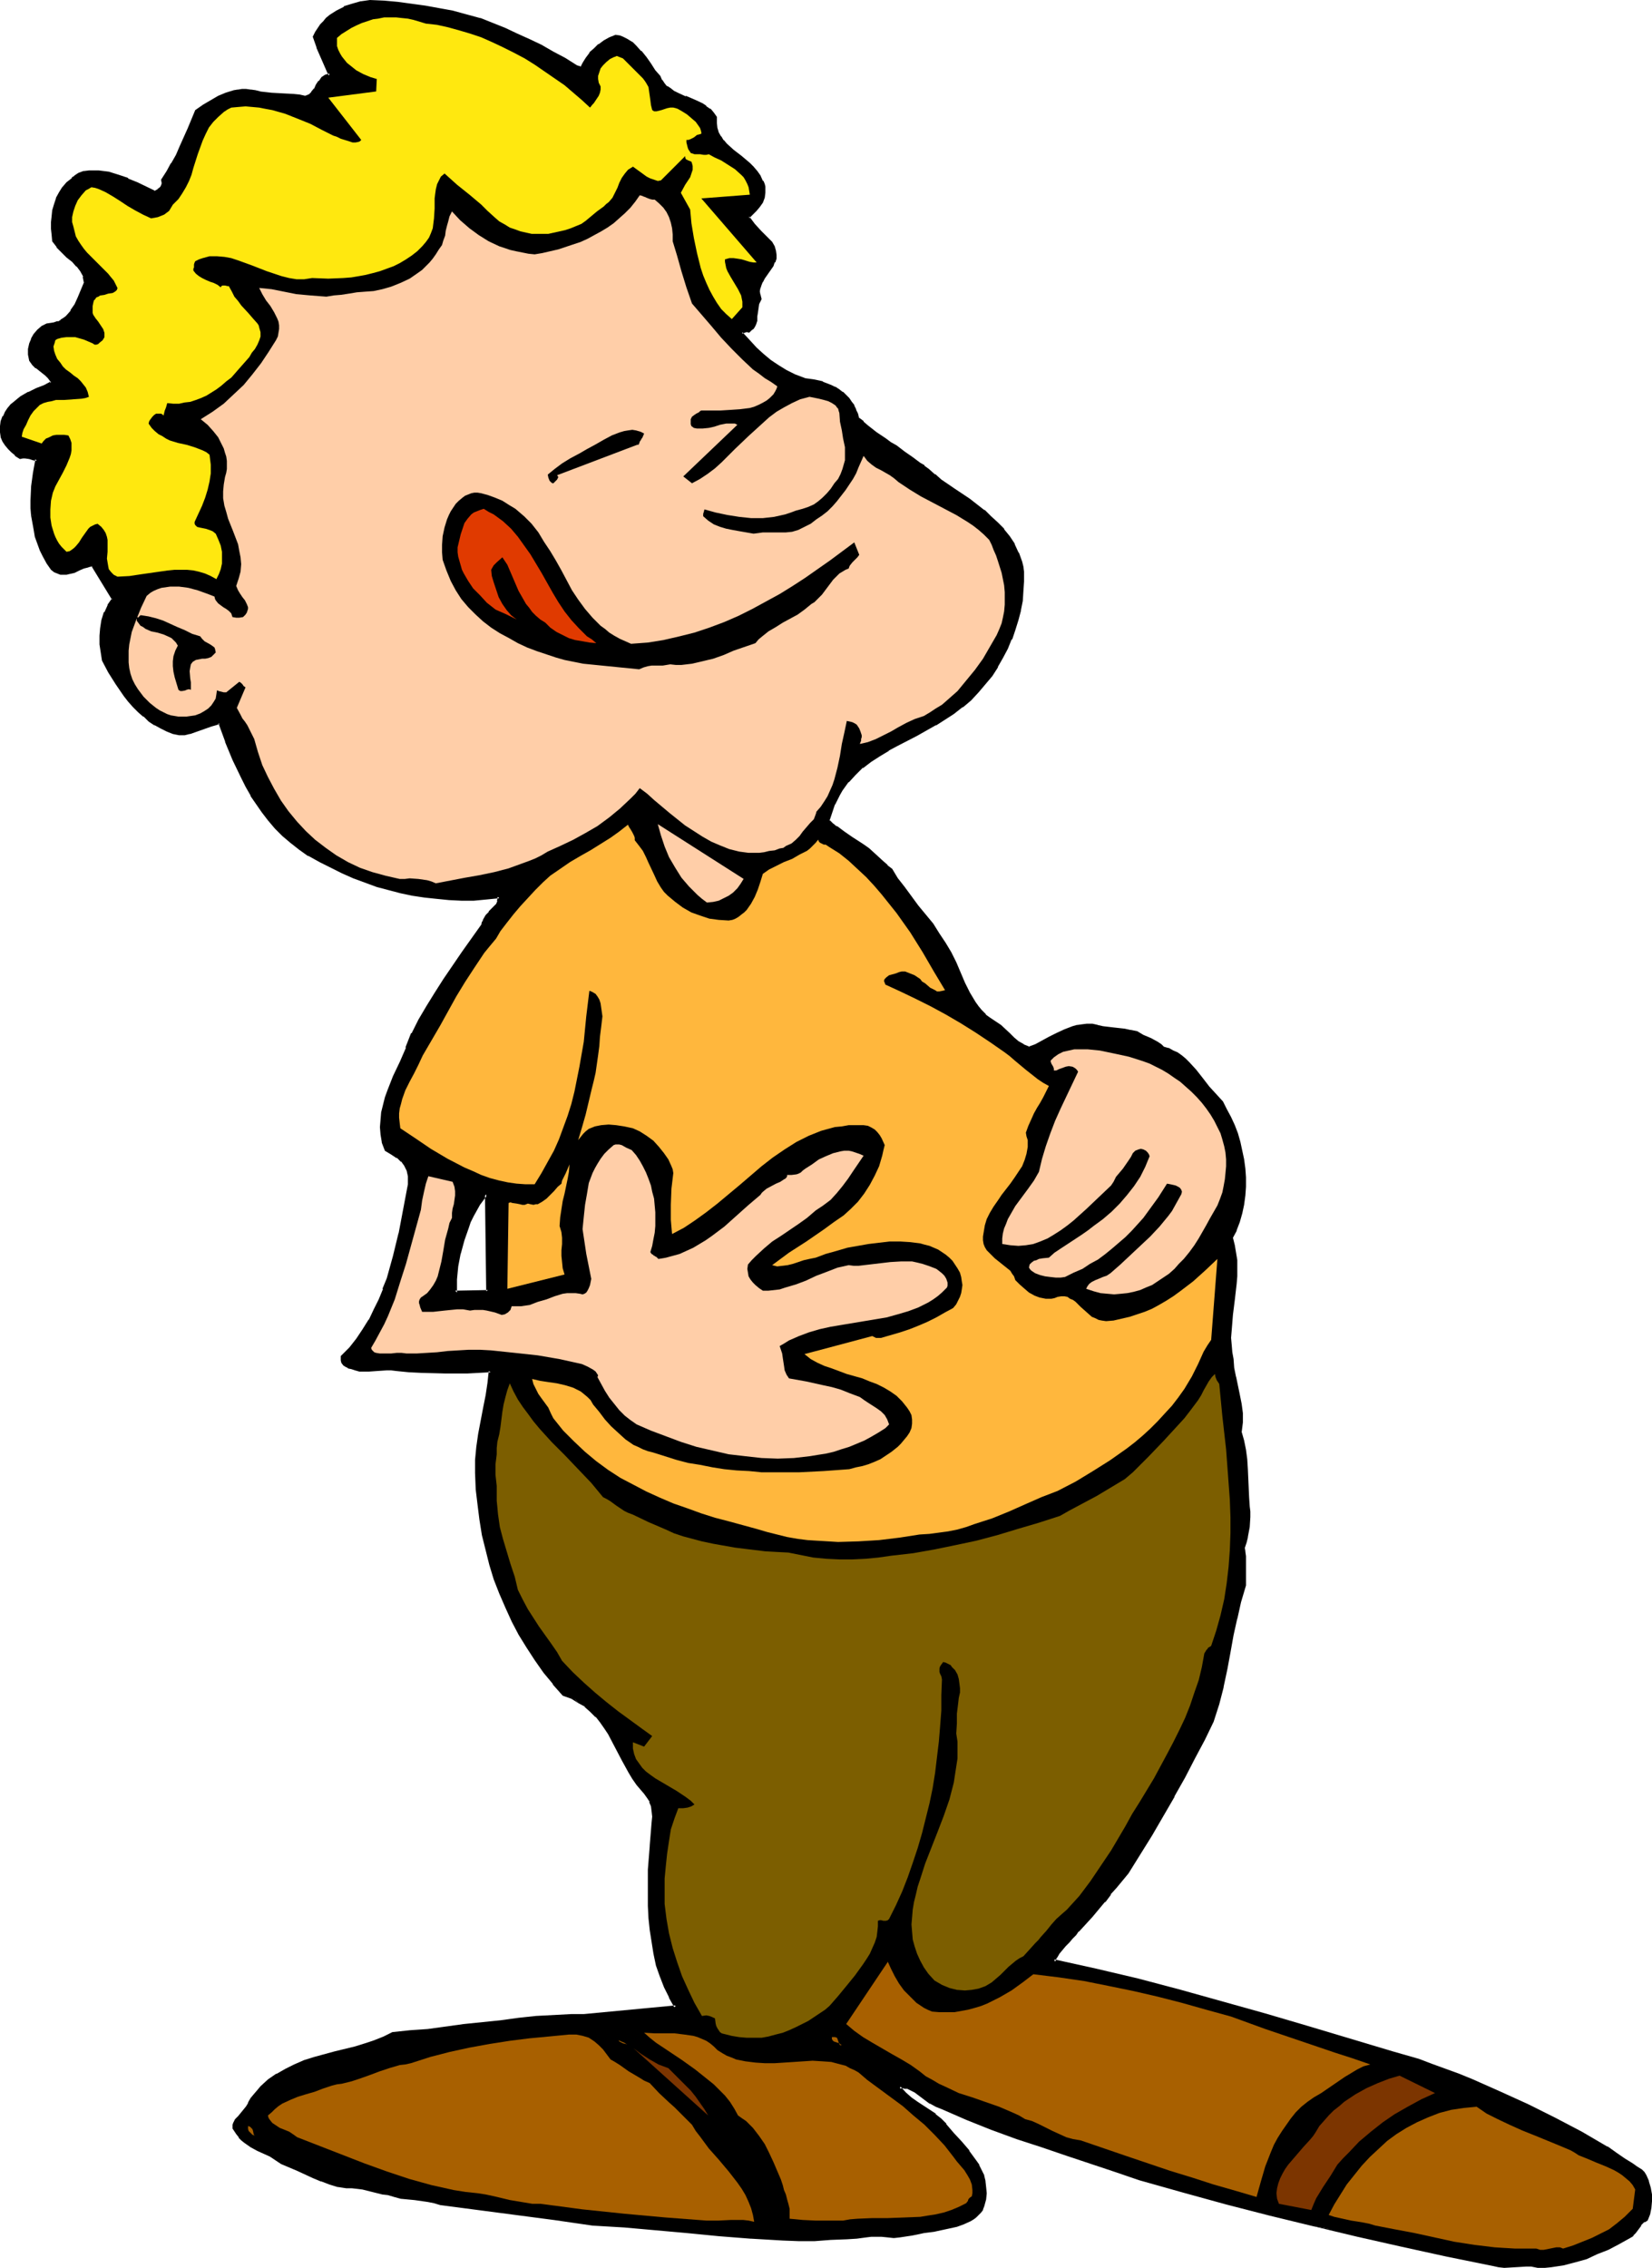 <?xml version="1.0" encoding="UTF-8" standalone="no"?>
<svg
   version="1.0"
   width="113.591mm"
   height="155.882mm"
   id="svg31"
   sodipodi:docname="Boy - Full.wmf"
   xmlns:inkscape="http://www.inkscape.org/namespaces/inkscape"
   xmlns:sodipodi="http://sodipodi.sourceforge.net/DTD/sodipodi-0.dtd"
   xmlns="http://www.w3.org/2000/svg"
   xmlns:svg="http://www.w3.org/2000/svg">
  <sodipodi:namedview
     id="namedview31"
     pagecolor="#ffffff"
     bordercolor="#000000"
     borderopacity="0.25"
     inkscape:showpageshadow="2"
     inkscape:pageopacity="0.0"
     inkscape:pagecheckerboard="0"
     inkscape:deskcolor="#d1d1d1"
     inkscape:document-units="mm" />
  <defs
     id="defs1">
    <pattern
       id="WMFhbasepattern"
       patternUnits="userSpaceOnUse"
       width="6"
       height="6"
       x="0"
       y="0" />
  </defs>
  <path
     style="fill:#000000;fill-opacity:1;fill-rule:evenodd;stroke:none"
     d="m 126.841,335.463 -8.564,0.323 0.162,-3.393 0.323,-3.393 0.646,-3.393 0.808,-3.393 1.131,-3.393 0.646,-1.454 0.808,-1.616 0.808,-1.454 0.808,-1.454 0.969,-1.454 0.969,-1.131 z m 301.186,241.256 0.323,-1.616 0.323,-1.616 0.162,-1.616 v -1.778 l -0.162,-1.778 -0.485,-1.616 -0.646,-1.454 -0.485,-0.808 -0.646,-0.646 -1.131,-0.646 -1.131,-0.808 -2.101,-1.293 -2.101,-1.454 -1.131,-0.808 -1.293,-0.808 -6.625,-3.717 -6.786,-3.717 -7.11,-3.555 -7.11,-3.232 -7.271,-3.232 -3.555,-1.454 -3.555,-1.293 -3.393,-1.293 -3.555,-1.131 -3.393,-1.131 -3.232,-0.97 -22.137,-6.625 -11.149,-3.232 -10.987,-3.07 -10.987,-3.07 -10.987,-2.747 -10.987,-2.585 -10.826,-2.424 0.485,-1.131 0.646,-0.97 0.808,-1.131 0.808,-0.97 0.969,-0.97 0.808,-0.97 0.969,-0.97 0.646,-0.808 1.939,-1.939 1.616,-1.939 3.232,-3.878 1.616,-1.778 1.454,-1.939 3.07,-3.555 6.14,-10.019 5.655,-10.019 2.908,-4.848 2.585,-5.009 2.424,-4.848 2.424,-4.686 1.454,-4.525 1.131,-4.363 0.969,-4.525 0.808,-4.525 0.808,-4.363 0.808,-4.363 0.969,-4.363 1.293,-4.201 v -2.585 -2.585 -2.424 -1.131 l -0.162,-1.131 0.485,-1.454 0.323,-1.293 0.485,-2.585 0.162,-2.585 v -1.293 l -0.162,-1.454 -0.323,-2.424 v -2.424 l -0.323,-4.848 -0.162,-2.585 -0.323,-2.424 -0.323,-2.424 -0.646,-2.262 0.162,-1.131 v -1.293 -2.424 l -0.162,-2.424 -0.485,-2.262 -1.131,-4.686 -0.323,-2.262 -0.162,-2.424 -0.485,-1.778 -0.162,-1.939 v -1.778 -1.939 l 0.323,-4.04 0.485,-4.04 0.485,-4.04 0.162,-2.101 0.162,-1.939 -0.162,-1.939 -0.162,-2.101 -0.323,-1.778 -0.646,-1.939 1.131,-2.101 0.808,-2.262 0.646,-2.262 0.485,-2.262 0.323,-2.262 0.162,-2.262 -0.162,-2.424 v -2.262 l -0.323,-2.262 -0.485,-2.424 -0.646,-2.262 -0.646,-2.101 -0.808,-2.101 -0.808,-2.101 -1.131,-2.101 -1.131,-1.939 -1.616,-1.778 -1.777,-2.101 -1.616,-2.101 -1.777,-2.101 -1.777,-1.939 -0.969,-0.97 -0.969,-0.808 -0.969,-0.808 -1.131,-0.485 -1.131,-0.646 -1.293,-0.323 -0.808,-0.646 -0.808,-0.646 -1.777,-0.97 -1.939,-0.808 -1.616,-0.808 -1.616,-0.485 -1.454,-0.323 -1.454,-0.162 h -1.454 l -2.747,-0.485 -1.454,-0.162 -1.293,-0.485 -1.293,0.162 -1.293,0.162 -1.293,0.162 -1.131,0.323 -2.101,0.646 -2.101,0.97 -1.939,0.97 -1.777,0.97 -1.777,0.97 -1.777,0.646 -1.616,-0.646 -1.293,-0.808 -1.293,-0.97 -1.131,-1.131 -1.131,-0.97 -1.131,-1.131 -1.293,-0.97 -1.454,-0.97 -1.131,-0.97 -0.969,-0.97 -0.969,-1.131 -0.808,-1.131 -1.454,-2.424 -1.293,-2.585 -2.424,-5.333 -1.131,-2.585 -1.454,-2.424 -1.616,-2.424 -1.616,-2.424 -3.878,-4.848 -3.555,-4.686 -1.777,-2.424 -1.454,-2.424 -1.131,-0.808 -1.131,-0.97 -1.777,-1.778 -1.939,-1.616 -0.969,-0.646 -1.131,-0.646 -2.101,-1.616 -2.101,-1.454 -1.939,-1.454 -1.131,-0.808 -0.969,-0.808 0.323,-1.616 0.485,-1.454 0.646,-1.454 1.131,-2.424 0.808,-1.131 1.616,-2.262 1.777,-1.939 1.939,-1.778 2.262,-1.616 2.262,-1.454 2.262,-1.454 2.424,-1.454 5.009,-2.424 4.847,-2.747 2.424,-1.454 2.262,-1.454 2.262,-1.778 2.101,-1.778 1.939,-2.101 1.777,-2.101 1.616,-2.101 1.616,-2.262 1.293,-2.262 1.131,-2.424 1.131,-2.424 0.969,-2.424 0.646,-2.424 0.646,-2.585 0.485,-2.585 0.323,-2.424 0.162,-2.424 v -2.424 l -0.323,-1.293 -0.323,-1.293 -0.808,-2.262 -0.969,-2.262 -1.293,-1.939 -1.454,-1.939 -1.616,-1.616 -1.616,-1.778 -1.777,-1.454 -3.716,-2.747 -3.878,-2.585 -3.555,-2.585 -1.777,-1.293 -1.616,-1.454 -0.969,-0.808 -1.131,-0.808 -2.101,-1.454 -2.101,-1.454 -1.939,-1.616 -1.454,-0.808 -1.454,-0.808 -2.262,-1.778 -2.262,-1.778 -1.293,-0.97 -1.293,-0.97 -0.323,-1.293 -0.323,-1.131 -0.485,-0.97 -0.646,-0.97 -0.646,-0.808 -0.808,-0.808 -0.808,-0.808 -0.969,-0.646 -0.969,-0.646 -0.969,-0.485 -2.101,-0.808 -2.424,-0.646 -2.262,-0.323 -2.585,-0.97 -2.262,-1.131 -2.101,-1.293 -2.101,-1.293 -1.939,-1.616 -1.777,-1.778 -1.777,-1.778 -1.939,-2.262 0.323,-0.323 0.485,-0.162 h 0.646 0.485 l 0.646,-0.323 0.323,-0.485 0.323,-0.485 0.323,-0.485 0.162,-0.808 0.162,-1.131 v -0.97 l 0.162,-1.131 0.323,-1.293 0.323,-0.646 0.323,-0.646 -0.323,-0.97 -0.162,-0.97 0.162,-0.808 0.162,-0.97 0.485,-0.808 0.485,-0.808 1.131,-1.616 1.131,-1.778 0.323,-0.808 0.323,-0.97 v -0.808 -0.97 l -0.323,-1.131 -0.646,-0.97 -1.454,-1.454 -1.454,-1.616 -1.616,-1.616 -1.454,-2.101 1.939,-1.778 0.808,-0.97 0.808,-1.131 0.323,-1.131 0.162,-1.293 v -0.646 -0.808 l -0.162,-0.646 -0.323,-0.808 -0.646,-1.293 -0.808,-1.293 -0.969,-0.97 -0.969,-0.97 -2.101,-1.778 -1.939,-1.616 -1.939,-1.616 -0.808,-0.97 -0.646,-0.97 -0.646,-1.131 -0.485,-1.131 -0.162,-1.454 v -1.454 l -0.646,-0.97 -0.808,-0.97 -0.969,-0.808 -0.969,-0.485 -2.101,-1.131 -2.262,-0.808 -2.101,-0.97 -0.969,-0.485 -0.969,-0.485 -0.808,-0.646 -0.808,-0.808 -0.646,-0.97 -0.646,-1.131 -1.131,-1.454 -1.131,-1.616 -1.131,-1.778 -1.293,-1.616 -1.454,-1.454 -0.646,-0.646 -0.808,-0.485 -0.808,-0.485 -0.969,-0.485 -0.808,-0.162 -0.969,-0.162 -1.454,0.646 -1.454,0.646 -1.293,0.97 -1.131,0.97 -1.131,1.131 -0.969,1.293 -0.808,1.293 -0.485,1.293 -0.646,-0.162 -0.323,-0.162 -0.485,-0.162 -3.07,-1.939 -3.07,-1.616 -3.07,-1.778 -3.07,-1.454 L 134.273,9.049 131.203,7.595 124.579,5.009 121.024,4.04 117.469,3.232 114.076,2.424 110.521,1.778 106.966,1.293 103.412,0.808 99.857,0.485 96.14,0.323 93.878,0.808 91.616,1.293 89.516,2.101 87.577,3.07 85.799,4.201 84.991,5.009 84.183,5.656 l -0.646,0.808 -0.646,0.97 -0.646,0.97 -0.485,1.131 0.969,2.585 0.969,2.747 1.131,2.585 0.485,1.131 0.485,0.97 h -0.646 l -0.485,0.162 -0.485,0.323 -0.323,0.323 -0.808,0.808 -0.646,0.97 -0.485,1.131 -0.808,0.97 -0.323,0.323 -0.485,0.323 -0.485,0.162 -0.646,0.162 L 77.72,25.047 76.266,24.885 73.196,24.562 70.288,24.4 H 68.995 L 67.541,24.239 66.248,23.915 65.117,23.592 H 63.986 62.855 61.885 l -1.131,0.323 -1.939,0.485 -1.939,0.808 -1.939,1.131 -1.939,1.131 -1.939,1.454 -1.939,4.525 -1.939,4.686 -1.131,2.262 -1.131,2.262 -1.293,2.101 -1.454,1.939 0.162,0.646 v 0.485 l -0.162,0.485 -0.162,0.323 -0.323,0.485 -0.485,0.323 -0.969,0.485 -4.686,-2.262 -2.424,-0.97 -2.424,-0.97 -2.424,-0.646 -1.293,-0.323 -1.293,-0.162 h -1.293 l -1.293,0.162 -1.293,0.162 -1.293,0.323 -0.808,0.646 -0.485,0.323 -0.323,0.323 -1.293,1.131 -1.131,1.131 -0.808,1.293 -0.808,1.454 -0.485,1.616 -0.323,1.454 -0.323,1.616 v 1.616 1.454 1.616 l 0.162,1.616 1.131,1.454 1.293,1.293 1.293,1.293 1.293,1.131 1.293,1.293 0.969,1.293 0.808,1.454 0.162,0.808 0.162,0.97 -1.777,3.878 -0.808,1.939 -1.131,1.616 -1.293,1.454 -0.646,0.485 -0.646,0.485 -0.808,0.485 -0.969,0.323 -0.969,0.162 h -0.969 l -1.293,0.646 -0.969,0.97 -0.969,0.97 -0.646,1.131 -0.485,1.293 -0.162,1.293 v 1.454 l 0.162,1.454 0.808,0.97 0.808,0.808 1.777,1.293 0.808,0.646 0.646,0.646 0.485,0.808 0.162,0.808 -1.777,0.808 -2.101,0.808 -1.939,0.97 -1.939,1.131 -0.969,0.646 -0.808,0.646 -0.808,0.808 -0.808,0.808 -0.646,1.131 -0.485,0.97 -0.485,1.131 -0.323,1.293 v 1.454 l 0.323,1.293 0.323,1.131 0.646,0.97 0.646,0.808 0.969,0.808 0.969,0.808 0.969,0.808 0.808,-0.162 h 0.646 l 1.131,0.323 0.323,0.162 h 0.646 l 0.969,0.162 -0.808,3.555 -0.485,3.717 -0.162,3.555 0.162,1.939 0.162,1.778 0.162,1.939 0.323,1.778 0.485,1.778 0.485,1.778 0.808,1.778 0.646,1.616 0.969,1.778 0.969,1.454 0.808,0.485 0.808,0.485 0.808,0.162 h 0.646 0.646 0.808 l 1.293,-0.323 1.293,-0.646 1.131,-0.485 1.293,-0.323 0.646,-0.162 h 0.485 l 5.332,8.726 -1.131,1.778 -0.808,1.778 -0.646,1.939 -0.323,2.101 -0.162,2.101 v 2.101 l 0.162,2.101 0.485,1.939 1.454,3.07 1.939,3.07 2.101,3.07 1.131,1.454 1.293,1.293 1.293,1.293 1.293,1.293 1.454,1.131 1.454,0.97 1.454,0.808 1.616,0.808 1.616,0.485 1.616,0.485 1.293,-0.162 1.293,-0.323 2.908,-0.808 2.585,-0.97 1.131,-0.485 1.131,-0.162 1.777,4.686 1.939,4.848 2.262,4.686 1.131,2.262 1.293,2.262 1.454,2.101 1.454,2.262 1.616,2.101 1.777,1.939 1.939,1.939 1.939,1.778 2.262,1.778 2.424,1.616 2.908,1.616 2.908,1.454 2.908,1.454 2.908,1.293 3.07,1.131 3.07,0.97 3.07,0.97 3.07,0.808 3.07,0.485 3.07,0.646 3.07,0.323 3.232,0.323 h 3.232 3.232 l 3.393,-0.162 3.232,-0.323 v 0.485 l -0.162,0.646 -0.323,0.808 -0.646,0.808 -1.293,1.293 -0.808,0.97 -0.646,0.97 -0.162,0.485 -0.162,0.808 -5.171,7.11 -2.424,3.555 -2.262,3.555 -2.424,3.555 -2.101,3.555 -2.101,3.393 -1.777,3.555 -1.454,3.717 -1.616,3.717 -1.777,3.717 -1.454,3.717 -0.646,1.778 -0.485,1.939 -0.323,1.778 -0.323,1.939 v 1.939 l 0.162,1.939 0.323,1.939 0.485,2.101 1.616,0.808 1.454,0.808 1.131,1.131 0.969,1.131 0.646,1.293 0.323,1.454 0.162,1.454 -0.162,0.808 -0.162,0.808 -0.969,5.979 -1.293,5.979 -1.293,5.817 -0.808,2.909 -0.969,2.909 -0.969,2.909 -1.131,2.747 -1.293,2.747 -1.293,2.585 -1.616,2.424 -1.616,2.424 -1.939,2.424 -2.101,2.101 v 0.808 l 0.323,0.646 0.162,0.485 0.646,0.323 0.646,0.323 0.808,0.323 0.808,0.162 1.131,0.485 h 1.293 1.131 l 2.262,-0.323 2.262,-0.162 h 1.293 l 1.293,0.162 3.232,0.323 3.232,0.162 6.14,0.162 h 5.978 l 5.978,-0.162 -0.323,3.07 -0.485,3.232 -0.646,3.393 -0.808,3.393 -0.646,3.393 -0.485,3.232 -0.323,3.555 v 1.616 1.616 l 0.323,4.04 0.323,4.04 0.485,4.04 0.808,4.04 0.808,3.878 1.131,3.717 1.131,3.717 1.293,3.717 1.616,3.717 1.616,3.393 1.939,3.555 1.939,3.393 2.101,3.232 2.262,3.07 2.424,3.07 2.585,2.909 2.101,0.808 1.939,0.97 1.616,1.131 1.454,1.293 1.293,1.454 1.293,1.454 1.131,1.454 0.969,1.616 1.777,3.393 1.777,3.393 1.777,3.232 0.969,1.616 0.969,1.616 1.131,0.97 0.969,1.131 0.808,1.131 0.646,1.131 0.323,1.131 0.323,1.454 v 1.454 l -0.162,1.454 -0.485,6.14 -0.323,6.14 -0.162,6.302 0.162,3.07 0.162,3.232 0.323,3.07 0.323,3.07 0.646,3.07 0.646,2.909 0.969,2.909 0.969,2.747 1.293,2.585 1.454,2.585 -23.752,2.424 -3.393,-0.162 -3.07,0.162 -3.07,0.323 -3.07,0.162 -4.524,0.485 -4.686,0.485 -9.372,1.131 -9.533,1.131 -4.524,0.485 -4.524,0.485 -2.262,1.131 -2.424,0.808 -2.585,0.808 -2.585,0.808 -5.171,1.454 -5.332,1.454 -2.585,0.808 -2.424,0.97 -2.424,1.131 -2.262,1.293 -2.101,1.454 -1.939,1.616 -0.969,1.131 -0.808,0.97 -0.808,1.131 -0.646,1.131 -0.485,0.808 -0.646,0.97 -1.616,1.616 -0.646,0.808 -0.485,0.97 -0.162,0.323 v 0.485 l 0.162,0.323 0.162,0.485 0.646,0.97 0.646,0.808 0.646,0.646 0.646,0.646 1.616,1.131 1.777,0.97 3.393,1.454 1.454,0.808 1.293,0.97 4.201,1.939 4.201,1.939 2.101,0.808 2.101,0.646 2.101,0.646 2.101,0.485 h 1.616 1.454 l 1.293,0.323 2.585,0.646 1.131,0.323 1.454,0.323 h 1.293 l 1.777,0.646 1.777,0.323 3.555,0.485 3.393,0.323 1.616,0.323 1.454,0.485 10.018,1.454 9.695,1.293 9.856,1.293 5.009,0.646 5.009,0.646 8.241,0.646 16.481,1.454 8.079,0.808 8.402,0.646 8.241,0.485 h 4.201 4.04 l 4.201,-0.162 4.201,-0.162 2.424,-0.323 2.424,-0.162 1.454,-0.162 h 2.747 l 1.616,0.162 h 1.454 l 1.616,-0.162 3.232,-0.485 1.454,-0.323 1.616,-0.323 1.293,-0.162 h 1.131 l 4.04,-0.97 1.939,-0.485 1.777,-0.485 1.777,-0.808 0.646,-0.485 0.808,-0.485 0.485,-0.485 0.646,-0.646 0.323,-0.808 0.485,-0.808 0.323,-1.616 0.162,-1.616 v -1.616 l -0.162,-1.454 -0.485,-1.454 -0.485,-1.293 -0.646,-1.293 -0.808,-1.293 -1.777,-2.424 -1.939,-2.262 -2.101,-2.262 -1.939,-2.424 -1.293,-1.293 -1.454,-1.131 -3.07,-2.101 -1.616,-1.131 -1.616,-1.131 -1.454,-1.454 -1.454,-1.616 h 0.808 0.808 l 0.646,0.162 0.646,0.323 1.293,0.646 1.293,0.97 1.293,0.97 1.454,0.97 1.454,0.808 0.808,0.323 0.808,0.162 6.302,2.909 6.463,2.585 6.625,2.262 6.463,2.262 6.463,2.101 6.463,2.101 6.302,2.101 6.14,2.262 11.311,3.232 11.311,2.909 11.311,3.07 11.311,2.747 11.311,2.747 11.634,2.585 11.634,2.424 11.957,2.585 1.616,0.323 h 1.454 l 2.747,-0.162 2.747,-0.162 1.616,0.162 1.616,0.162 h 1.777 l 1.616,-0.162 3.232,-0.485 2.908,-0.646 2.908,-0.97 2.747,-1.131 2.908,-1.293 2.747,-1.293 2.908,-1.616 0.646,-0.485 0.646,-0.646 0.969,-1.454 0.323,-0.646 0.485,-0.485 0.646,-0.485 z"
     id="path1" />
  <path
     style="fill:#000000;fill-opacity:1;fill-rule:evenodd;stroke:none"
     d="m 126.356,335.463 0.485,-0.323 -8.564,0.162 0.485,0.485 v -3.393 0 l 0.323,-3.393 0.646,-3.393 v 0.162 l 0.969,-3.555 1.131,-3.232 v 0 l 0.485,-1.454 0.808,-1.616 0.808,-1.454 v 0 l 0.808,-1.454 0.969,-1.293 0.969,-1.293 -0.646,-0.162 0.323,25.208 0.808,0.323 -0.323,-26.824 -1.777,2.262 -0.969,1.454 -0.808,1.293 v 0.162 l -0.808,1.454 -0.808,1.616 -0.646,1.454 v 0.162 l -1.131,3.232 -0.969,3.393 v 0 l -0.646,3.555 -0.323,3.393 v 0 3.717 l 9.21,-0.323 z"
     id="path2" />
  <path
     style="fill:#000000;fill-opacity:1;fill-rule:evenodd;stroke:none"
     d="m 428.189,576.88 0.646,-1.616 v 0 l 0.323,-1.616 0.162,-1.778 v -1.778 l -0.323,-1.778 v 0 l -0.485,-1.616 v -0.162 l -0.646,-1.454 v 0 l -0.485,-0.808 -0.646,-0.646 -1.293,-0.808 -1.131,-0.808 -2.101,-1.293 -2.101,-1.454 -1.131,-0.808 -1.131,-0.808 h -0.162 l -6.625,-3.878 -6.786,-3.555 -7.11,-3.555 -7.11,-3.232 -7.271,-3.232 -3.555,-1.454 v 0 l -3.555,-1.293 -3.555,-1.293 -3.393,-1.293 -3.393,-0.97 -3.393,-0.97 -22.137,-6.625 -10.987,-3.232 -10.987,-3.07 -10.987,-3.07 -10.987,-2.909 -10.987,-2.585 -10.987,-2.424 0.323,0.646 0.485,-1.131 v 0.162 l 0.646,-1.131 0.808,-0.97 v 0 l 0.808,-0.97 0.969,-0.97 0.808,-0.97 0.969,-0.97 v 0 l 0.646,-0.97 v 0.162 l 1.777,-1.939 1.777,-1.939 3.232,-3.878 h 0.162 l 1.454,-1.939 h -0.162 l 1.616,-1.778 3.07,-3.717 v 0 l 6.14,-9.857 5.817,-10.019 v -0.162 l 2.747,-4.848 2.585,-5.009 2.585,-4.848 2.262,-4.686 v 0 l 1.454,-4.525 1.131,-4.363 v -0.162 l 0.969,-4.525 0.808,-4.363 0.808,-4.525 0.969,-4.363 v 0.162 l 0.969,-4.363 1.293,-4.363 v -2.585 -2.585 -2.424 l -0.162,-1.131 v -0.162 l -0.162,-0.97 v 0.162 l 0.485,-1.454 0.323,-1.293 v -0.162 l 0.485,-2.585 v 0 l 0.162,-2.585 v -1.293 -0.162 l -0.162,-1.293 -0.162,-2.424 v 0 l -0.323,-7.272 -0.162,-2.585 v 0 l -0.323,-2.424 -0.485,-2.424 v 0 l -0.646,-2.262 v 0.162 l 0.162,-1.293 0.162,-1.293 v -2.424 l -0.323,-2.424 -0.485,-2.424 v 0 l -0.969,-4.686 v 0.162 l -0.485,-2.424 -0.162,-2.262 v 0 l -0.323,-1.778 v 0 l -0.162,-1.939 v 0 l -0.162,-1.778 0.162,-1.939 v 0 l 0.323,-4.04 0.485,-3.878 0.485,-4.201 0.162,-1.939 v -0.162 -1.939 -1.939 -0.162 l -0.323,-1.939 -0.323,-1.939 v 0 l -0.485,-1.939 -0.162,0.323 1.131,-2.101 v -0.162 l 0.808,-2.101 0.646,-2.262 0.485,-2.262 v 0 l 0.323,-2.424 0.162,-2.262 v 0 -2.424 l -0.162,-2.262 v 0 l -0.323,-2.424 -0.485,-2.262 v 0 l -0.485,-2.262 -0.646,-2.262 -0.808,-2.101 v 0 l -0.969,-2.101 -1.131,-2.101 -0.969,-1.939 -1.777,-1.939 -1.777,-1.939 v 0 l -1.616,-2.101 v 0 l -1.777,-2.262 v 0 l -1.777,-1.939 -0.969,-0.97 v 0 l -0.969,-0.808 v 0 l -1.131,-0.808 v 0 l -1.131,-0.485 -1.131,-0.646 h -0.162 l -1.131,-0.323 0.162,0.162 -0.808,-0.808 v 0 l -0.969,-0.646 v 0 l -1.777,-0.97 -1.939,-0.808 -1.616,-0.97 -1.616,-0.323 h -0.162 l -1.454,-0.323 -1.454,-0.162 -1.454,-0.162 -2.747,-0.323 -1.454,-0.323 h 0.162 l -1.454,-0.323 h -1.293 -0.162 l -1.293,0.162 -1.131,0.162 h -0.162 l -1.131,0.323 -2.101,0.808 v 0 l -2.101,0.97 -1.939,0.97 -1.777,0.97 -1.777,0.97 -1.777,0.646 h 0.323 l -1.616,-0.646 h 0.162 l -1.454,-0.808 v 0 l -1.131,-0.97 v 0 l -1.131,-1.131 -2.262,-2.101 v 0 l -1.454,-0.97 -1.454,-0.97 v 0 l -1.131,-0.808 h 0.162 l -1.131,-1.131 -0.808,-0.97 v 0 l -0.808,-1.131 -1.454,-2.424 v 0 l -1.293,-2.585 -2.262,-5.332 -1.293,-2.585 v 0 l -1.454,-2.424 -1.616,-2.424 -1.616,-2.585 -3.878,-4.686 -3.555,-4.848 -1.777,-2.262 -1.454,-2.424 -1.293,-0.97 h 0.162 l -1.131,-0.97 -1.939,-1.778 -1.777,-1.616 v 0 l -1.131,-0.808 -0.969,-0.646 -2.262,-1.454 -2.101,-1.454 -1.939,-1.454 v 0.162 l -0.969,-0.808 v 0 l -0.485,0.485 v 0 l 0.969,0.808 v 0.162 l 2.101,1.454 1.939,1.293 2.262,1.616 0.969,0.646 1.131,0.646 h -0.162 l 1.939,1.454 1.939,1.778 0.969,1.131 v 0 l 1.293,0.808 h -0.162 l 1.454,2.424 1.777,2.262 3.555,4.848 3.716,4.686 1.777,2.424 1.454,2.424 1.454,2.424 v 0 l 1.293,2.585 2.424,5.333 1.131,2.585 v 0.162 l 1.454,2.424 0.969,1.131 v 0 l 0.969,1.131 0.969,0.97 v 0 l 1.131,0.97 v 0 l 1.454,0.97 1.454,0.97 h -0.162 l 2.262,2.101 1.131,0.97 h 0.162 l 1.131,0.97 v 0.162 l 1.454,0.808 v 0 l 1.777,0.808 1.939,-0.808 1.777,-0.97 1.777,-0.97 1.939,-0.97 2.101,-0.808 h -0.162 l 2.262,-0.808 1.131,-0.323 h -0.162 l 1.293,-0.162 1.293,-0.162 v 0 h 1.293 -0.162 l 1.293,0.323 h 0.162 l 1.293,0.323 2.747,0.323 1.454,0.162 1.454,0.162 1.616,0.323 h -0.162 l 1.616,0.323 v 0 l 1.616,0.97 1.939,0.808 1.777,0.97 v 0 l 0.808,0.485 v 0 l 0.808,0.646 1.293,0.485 h -0.162 l 1.293,0.485 1.131,0.485 h -0.162 l 1.131,0.808 v 0 l 0.969,0.808 v 0 l 0.808,0.808 1.777,2.101 v -0.162 l 1.777,2.262 v 0 l 1.616,2.101 v 0 l 1.777,2.101 1.777,1.778 -0.162,-0.162 1.131,1.939 1.131,2.101 0.808,2.101 v -0.162 l 0.808,2.262 0.646,2.101 0.485,2.262 v 0 l 0.485,2.262 0.323,2.262 v 0 l 0.162,2.262 v 2.424 -0.162 l -0.162,2.424 -0.323,2.262 v 0 l -0.485,2.262 -0.646,2.262 -0.808,2.101 h 0.162 l -1.131,2.101 0.485,2.101 v 0 l 0.323,1.939 0.323,1.939 v 0 1.939 1.939 0 l -0.162,2.101 -0.485,4.04 -0.485,4.04 -0.323,3.878 v 0.162 l -0.162,1.939 0.162,1.778 v 0.162 l 0.162,1.939 v 0 l 0.323,1.778 v 0 l 0.162,2.262 0.485,2.262 v 0.162 l 0.969,4.525 v 0 l 0.485,2.262 0.323,2.424 v 0 2.424 0 l -0.162,1.131 -0.162,1.454 0.646,2.262 v 0 l 0.485,2.262 0.323,2.424 v 0 l 0.162,2.585 0.323,7.272 v 0.162 l 0.162,2.424 0.162,1.293 v 0 1.293 l -0.162,2.585 v -0.162 l -0.485,2.747 v -0.162 l -0.323,1.454 -0.485,1.454 0.162,1.131 v 0 1.131 l 0.162,2.424 -0.162,2.585 0.162,2.585 v -0.162 l -1.293,4.201 -0.969,4.363 v 0 l -0.969,4.525 -0.808,4.363 -0.808,4.525 -0.969,4.363 v 0 l -1.131,4.525 -1.454,4.363 h 0.162 l -2.424,4.686 -2.424,4.848 -2.747,5.009 -2.747,4.848 v 0 l -5.817,10.019 -5.978,9.857 h 0.162 l -3.07,3.555 -1.616,1.939 v 0 l -1.616,1.939 h 0.162 l -3.232,3.717 -1.777,1.939 -1.939,1.939 v 0.162 l -0.646,0.808 v 0 l -0.808,0.808 -0.969,0.97 -0.808,0.97 -0.969,1.131 v 0 l -0.808,0.97 -0.646,1.131 v 0 l -0.808,1.454 11.472,2.585 10.826,2.585 10.987,2.909 11.149,3.07 10.987,3.07 10.987,3.232 22.137,6.625 3.393,0.97 3.232,0.97 3.555,1.293 3.555,1.293 3.555,1.293 h -0.162 l 3.555,1.454 7.11,3.07 7.271,3.232 7.11,3.555 6.786,3.717 6.625,3.717 v 0 l 1.131,0.808 1.131,0.808 2.101,1.454 2.101,1.454 1.131,0.646 1.293,0.808 -0.162,-0.162 0.646,0.646 v 0 l 0.485,0.646 v 0 l 0.646,1.454 h -0.162 l 0.485,1.616 v 0 l 0.323,1.616 v 0 1.778 -0.162 l -0.162,1.778 -0.323,1.616 v -0.162 l -0.485,1.616 0.162,-0.323 z"
     id="path3" />
  <path
     style="fill:#000000;fill-opacity:1;fill-rule:evenodd;stroke:none"
     d="m 216.518,213.947 -0.969,-0.97 v 0.323 l 0.485,-1.454 0.485,-1.454 0.485,-1.454 v 0.162 l 1.293,-2.585 v 0 l 0.646,-1.131 1.616,-2.262 v 0.162 l 1.777,-1.939 1.939,-1.939 v 0.162 l 2.101,-1.616 2.262,-1.454 2.424,-1.454 h -0.162 l 2.424,-1.293 5.009,-2.585 4.847,-2.747 h 0.162 l 2.262,-1.454 2.262,-1.454 2.262,-1.778 h 0.162 l 2.101,-1.778 1.939,-2.101 1.777,-2.101 v 0 l 1.777,-2.101 1.454,-2.262 v -0.162 l 1.293,-2.262 1.293,-2.424 0.969,-2.424 h 0.162 l 0.808,-2.424 0.808,-2.585 0.646,-2.424 v -0.162 l 0.485,-2.424 0.162,-2.585 v 0 l 0.162,-2.424 v -2.585 l -0.162,-1.293 v 0 l -0.323,-1.293 -0.808,-2.262 -0.162,-0.162 -0.969,-2.101 v -0.162 l -1.293,-1.939 -1.454,-1.778 v -0.162 l -1.616,-1.616 -1.777,-1.616 -1.616,-1.616 h -0.162 l -3.716,-2.909 -3.878,-2.585 -3.555,-2.424 -1.616,-1.454 v 0.162 l -1.616,-1.454 -1.131,-0.808 v -0.162 l -1.131,-0.646 -1.939,-1.454 -2.101,-1.454 -2.101,-1.616 -1.454,-0.808 v 0 l -1.293,-0.97 -2.424,-1.616 v 0 l -2.262,-1.778 -1.131,-0.97 v -0.162 l -1.293,-0.97 0.162,0.323 -0.323,-1.293 -0.485,-0.97 v -0.162 l -0.485,-0.97 v -0.162 l -0.646,-0.808 v 0 l -0.646,-0.97 v 0 l -0.808,-0.808 -0.808,-0.808 h -0.162 l -0.808,-0.646 -0.969,-0.646 h -0.162 l -0.969,-0.485 -2.101,-0.808 -0.162,-0.162 -2.262,-0.485 v 0 l -2.424,-0.323 h 0.162 l -2.585,-0.97 v 0 l -2.262,-1.131 -2.101,-1.293 v 0 l -1.939,-1.293 v 0 l -1.939,-1.616 v 0 l -1.777,-1.616 -1.777,-1.939 -1.939,-2.101 v 0.485 l 0.323,-0.323 -0.162,0.162 0.485,-0.162 v 0 l 0.485,-0.162 v 0 l 0.646,0.162 0.646,-0.646 0.485,-0.323 v 0 l 0.323,-0.485 0.323,-0.646 0.323,-0.97 v 0 -0.97 -0.162 l 0.162,-0.97 v 0 l 0.162,-1.131 v 0 l 0.162,-1.131 v 0 l 0.323,-0.646 0.323,-0.646 -0.323,-1.293 v 0.162 l -0.162,-0.97 v 0.162 l 0.162,-0.97 v 0.162 l 0.323,-0.97 v 0 l 0.323,-0.808 v 0.162 l 0.485,-0.97 1.131,-1.616 1.131,-1.616 v 0 l 0.323,-0.97 h 0.162 l 0.323,-0.97 v -0.97 l -0.162,-1.131 -0.323,-1.131 -0.646,-1.131 -1.454,-1.454 -1.454,-1.454 -1.616,-1.778 v 0 l -1.454,-1.939 v 0.485 l 1.939,-1.939 v 0 l 0.808,-0.97 v 0 l 0.808,-1.131 0.485,-1.293 0.162,-1.293 v -0.808 -0.646 -0.162 l -0.162,-0.646 -0.323,-0.808 h -0.162 l -0.646,-1.454 v 0 l -0.808,-1.131 v 0 l -0.969,-1.131 -0.969,-0.97 v 0 l -2.101,-1.778 -2.101,-1.616 v 0 l -1.777,-1.616 -0.808,-0.97 v 0.162 l -0.646,-1.131 v 0.162 l -0.646,-1.131 v 0 l -0.323,-1.131 v 0.162 l -0.162,-1.454 v 0 -1.616 l -0.808,-1.131 v 0 l -0.808,-0.97 h -0.162 l -0.969,-0.646 V 27.47 l -0.969,-0.646 v 0 l -2.101,-0.97 v 0 l -2.262,-0.97 v 0.162 l -2.101,-0.97 -0.969,-0.485 v 0 l -0.808,-0.646 -0.969,-0.646 v 0.162 l -0.646,-0.808 v 0 l -0.646,-0.97 v 0.162 l -0.485,-1.131 -1.293,-1.454 -1.131,-1.778 -1.131,-1.616 -1.293,-1.616 h -0.162 l -1.293,-1.454 -0.646,-0.646 -0.162,-0.162 -0.808,-0.485 v 0 l -0.808,-0.485 -0.969,-0.485 v 0 l -0.808,-0.323 -1.131,-0.162 -1.616,0.646 -1.454,0.808 v 0 l -1.293,0.97 h -0.162 l -1.131,1.131 -1.131,0.97 v 0.162 l -0.969,1.293 -0.808,1.293 v 0 l -0.646,1.293 0.646,-0.162 0.808,-0.808 h -0.162 l 0.808,-1.293 0.969,-1.131 v 0 l 0.969,-1.131 1.293,-0.97 v 0 l 1.293,-0.97 h -0.162 l 1.454,-0.646 1.454,-0.646 h -0.162 l 0.969,0.162 h -0.162 l 0.969,0.323 h -0.162 l 0.969,0.323 0.808,0.485 h -0.162 l 0.808,0.646 V 11.635 l 0.646,0.646 1.454,1.454 v 0 l 1.131,1.616 1.293,1.616 1.131,1.778 1.131,1.454 v 0 l 0.485,0.97 0.808,0.97 v 0 l 0.808,0.808 0.969,0.808 0.969,0.485 v 0 l 0.969,0.646 2.101,0.808 v 0 l 2.262,0.97 v -0.162 l 2.101,1.131 h -0.162 l 1.131,0.646 v -0.162 l 0.808,0.808 v 0 l 0.808,0.808 v 0 l 0.646,0.97 v -0.162 1.454 0.162 l 0.162,1.454 0.323,1.131 h 0.162 l 0.485,1.131 v 0 l 0.808,0.97 v 0.162 l 0.808,0.808 1.939,1.778 v 0 l 2.101,1.616 2.101,1.778 h -0.162 l 0.969,0.808 0.969,1.131 v 0 l 0.808,1.131 v 0 l 0.646,1.293 v -0.162 l 0.323,0.808 0.162,0.808 v -0.162 0.808 0 0.646 -0.162 l -0.162,1.293 v -0.162 l -0.485,1.293 v -0.162 l -0.646,1.131 v 0 l -0.808,0.97 v 0 l -2.101,2.101 1.616,2.262 h 0.162 l 1.454,1.778 1.454,1.616 1.454,1.293 h -0.162 l 0.646,1.131 v -0.162 l 0.323,0.97 v 0 l 0.162,0.97 v 0 0.808 0 l -0.323,0.808 v 0 l -0.323,0.808 v 0 l -1.131,1.616 -1.131,1.616 -0.485,0.97 v 0 l -0.485,0.808 v 0.162 l -0.323,0.808 v 0.162 l -0.162,0.808 0.162,1.131 0.323,0.97 0.162,-0.323 -0.485,0.646 -0.323,0.646 -0.323,1.293 v 0 1.131 0.162 l -0.162,0.97 v 0 0.97 0 l -0.323,0.97 0.162,-0.162 -0.323,0.485 v 0 l -0.323,0.485 v -0.162 l -0.323,0.485 -0.485,0.485 0.323,-0.162 -0.646,-0.162 -0.646,0.162 -0.646,0.162 -0.646,0.646 2.101,2.424 1.777,1.939 1.939,1.778 v 0 l 1.939,1.616 v 0 l 1.939,1.454 h 0.162 l 2.101,1.131 2.262,1.131 v 0.162 l 2.585,0.97 2.424,0.323 v 0 l 2.262,0.485 v 0 l 2.101,0.808 0.969,0.646 v 0 l 0.969,0.485 0.808,0.646 v 0 l 0.808,0.646 0.808,0.808 v 0 l 0.646,0.808 v 0 l 0.646,0.97 v 0 l 0.485,0.97 h -0.162 l 0.485,1.131 0.323,1.293 1.454,1.131 v -0.162 l 1.131,1.131 2.262,1.778 v 0 l 2.424,1.778 1.293,0.808 v 0 l 1.454,0.808 2.101,1.616 2.101,1.454 1.939,1.454 1.131,0.808 v -0.162 l 1.131,0.97 1.454,1.293 0.162,0.162 1.616,1.293 3.716,2.585 3.716,2.585 3.878,2.747 h -0.162 l 1.777,1.454 1.777,1.616 1.454,1.778 v 0 l 1.454,1.778 1.131,1.939 v 0 l 1.131,2.262 v -0.162 l 0.808,2.424 0.323,1.131 v 0 l 0.162,1.293 v 0 2.424 l -0.162,2.424 v 0 l -0.162,2.424 -0.485,2.424 v 0 l -0.646,2.585 -0.808,2.424 -0.808,2.424 v 0 l -1.131,2.424 -1.131,2.424 -1.293,2.262 v 0 l -1.616,2.262 -1.616,2.101 v 0 l -1.777,1.939 -1.939,2.101 -2.101,1.778 v 0 l -2.262,1.778 -2.262,1.454 -2.262,1.454 v 0 l -4.847,2.747 -5.009,2.424 -2.424,1.454 v 0 l -2.424,1.454 -2.262,1.293 -2.101,1.616 v 0.162 l -2.101,1.778 -1.777,1.939 v 0 l -1.616,2.262 -0.808,1.131 v 0.162 l -1.293,2.424 v 0.162 l -0.485,1.293 -0.485,1.454 -0.485,1.778 1.293,1.131 z"
     id="path4" />
  <path
     style="fill:#000000;fill-opacity:1;fill-rule:evenodd;stroke:none"
     d="m 151.401,17.452 -0.646,-0.162 v -0.162 h -0.323 l -0.485,-0.162 v 0 l -3.07,-1.939 v 0 l -3.07,-1.616 -3.07,-1.778 -3.07,-1.454 -3.232,-1.454 -3.07,-1.454 -6.463,-2.585 H 124.74 L 121.185,3.717 117.631,2.747 v 0 L 114.076,2.101 110.521,1.454 106.966,0.97 103.412,0.485 99.857,0.162 v 0 L 96.14,0 93.878,0.323 h -0.162 L 91.455,0.97 89.354,1.616 V 1.778 L 87.415,2.747 v 0 L 85.638,3.878 84.668,4.686 84.022,5.494 83.214,6.302 v 0 L 82.568,7.272 81.921,8.241 v 0 l -0.646,1.293 0.969,2.747 v 0.162 l 1.131,2.585 v 0 l 1.131,2.585 0.485,1.131 0.485,0.97 0.162,-0.646 -0.485,0.162 -0.646,0.162 v 0 l -0.485,0.323 -0.485,0.323 -0.646,0.97 h -0.162 l -0.646,0.97 v 0 l -0.485,1.131 v -0.162 l -0.808,0.97 h 0.162 l -0.485,0.323 h 0.162 l -0.485,0.323 v 0 l -0.485,0.162 h 0.162 l -0.646,0.162 h 0.162 L 77.882,24.562 76.266,24.4 v 0 L 73.196,24.239 70.288,24.077 h 0.162 L 68.995,23.915 67.541,23.754 h 0.162 l -1.293,-0.323 v 0 l -1.131,-0.162 h -0.162 L 63.986,23.108 h -1.131 l -0.969,0.162 h -0.162 l -0.969,0.162 -2.101,0.646 v 0 l -1.939,0.808 -1.939,1.131 v 0 l -1.939,1.131 -2.101,1.454 -1.939,4.686 -2.101,4.686 -0.969,2.262 -1.293,2.262 v -0.162 l -1.131,2.101 -1.454,2.262 0.162,0.808 v -0.162 0.485 -0.162 l -0.162,0.485 v 0 l -0.162,0.323 v 0 l -0.323,0.323 -0.485,0.323 h 0.162 l -0.969,0.485 h 0.323 L 35.709,47.346 33.286,46.377 V 46.215 L 30.862,45.407 28.277,44.599 v 0 l -1.293,-0.162 -1.293,-0.162 h -1.293 -1.293 v 0 l -1.293,0.162 h -0.162 l -1.293,0.485 -0.969,0.646 v 0 l -0.323,0.323 h -0.162 l -0.323,0.323 h 0.162 l -1.454,1.131 v 0 l -0.969,1.131 -0.162,0.162 -0.808,1.293 v 0 l -0.808,1.454 v 0.162 l -0.485,1.454 -0.485,1.616 v 0 l -0.162,1.616 -0.162,1.454 v 1.778 l 0.162,1.454 0.162,1.778 1.131,1.454 v 0.162 l 1.293,1.293 1.293,1.293 1.454,1.131 1.131,1.293 v -0.162 l 0.969,1.293 v 0 l 0.808,1.454 h -0.162 l 0.162,0.808 0.162,0.808 v -0.162 l -1.616,3.878 -0.808,1.778 v 0 l -1.131,1.616 h 0.162 l -1.293,1.454 -0.646,0.485 v 0 l -0.808,0.485 h 0.162 l -0.808,0.485 v -0.162 l -0.969,0.323 h 0.162 l -0.969,0.162 v 0 l -1.131,0.162 -1.293,0.646 -1.131,0.97 -0.969,1.131 -0.646,1.131 v 0.162 l -0.485,1.131 -0.323,1.454 v 1.454 l 0.323,1.616 0.808,1.131 0.808,0.808 h 0.162 l 1.616,1.293 v 0 l 0.808,0.646 v 0 l 0.646,0.646 v 0 l 0.485,0.646 v -0.162 l 0.162,0.808 0.162,-0.485 -1.777,0.97 -2.101,0.808 -1.939,0.97 H 7.271 l -1.939,1.131 -0.808,0.646 v 0 l -0.969,0.808 v 0 l -0.808,0.646 -0.808,0.97 v 0 l -0.646,0.97 v 0 l -0.485,1.131 H 0.646 L 0.162,109.397 0,110.69 v 1.616 l 0.162,1.131 v 0.162 l 0.485,1.131 0.646,0.97 v 0 l 0.808,0.97 v 0 l 0.808,0.808 v 0 l 0.969,0.808 v 0.162 l 1.293,0.808 0.808,-0.162 v 0 H 6.625 6.463 l 1.131,0.162 v 0 l 0.485,0.162 0.485,0.162 v 0 l 0.969,0.162 -0.323,-0.485 -0.646,3.555 -0.485,3.555 v 0.162 l -0.162,3.555 v 1.939 0 l 0.162,1.939 0.808,-0.162 -0.162,-1.939 v 0.162 -1.939 l 0.162,-3.555 v 0 l 0.485,-3.717 0.808,-3.878 -1.454,-0.162 v 0 l -0.485,-0.162 -0.485,-0.162 -1.131,-0.162 v 0 H 5.978 v 0 l -0.808,0.162 h 0.323 l -1.131,-0.808 v 0.162 L 3.393,116.992 v 0 l -0.808,-0.808 v 0 l -0.808,-0.97 h 0.162 l -0.646,-0.97 0.162,0.162 -0.485,-1.131 v 0 l -0.162,-1.131 v 0 -1.454 0.162 l 0.162,-1.293 0.485,-1.131 v 0 l 0.485,-0.97 v 0 l 0.646,-0.97 v 0 l 0.646,-0.808 0.808,-0.808 v 0 l 0.808,-0.646 v 0 l 0.969,-0.646 1.939,-1.131 v 0 l 2.101,-0.97 1.939,-0.808 2.101,-0.97 -0.323,-1.293 -0.485,-0.646 -0.646,-0.808 h -0.162 l -0.808,-0.646 v 0.162 l -1.616,-1.454 v 0 L 9.049,94.208 v 0 L 8.402,93.238 v 0.162 l -0.323,-1.454 v 0.162 -1.454 0.162 L 8.402,89.521 v 0 L 8.887,88.229 H 8.725 l 0.646,-1.131 v 0.162 l 0.969,-0.97 0.969,-0.97 -0.162,0.162 1.293,-0.808 -0.162,0.162 0.969,-0.162 h 0.162 l 0.808,-0.162 h 0.162 l 0.969,-0.323 v 0 l 0.808,-0.485 v 0 l 0.808,-0.485 v 0 l 0.646,-0.646 1.293,-1.454 1.131,-1.616 v 0 l 0.969,-1.939 1.616,-4.04 -0.162,-0.97 -0.162,-0.808 -0.646,-1.616 -1.131,-1.454 v 0 L 19.228,67.383 17.935,66.252 16.481,64.96 15.35,63.667 v 0.162 l -1.131,-1.616 0.162,0.162 -0.162,-1.454 -0.162,-1.616 v 0 -1.454 0 l 0.162,-1.616 0.162,-1.454 v 0 l 0.485,-1.616 0.485,-1.454 v 0 l 0.646,-1.454 v 0 L 16.966,49.124 h -0.162 l 1.131,-1.131 h -0.162 l 1.454,-1.131 v 0 l 0.323,-0.323 v 0 l 0.323,-0.323 h 0.162 l 0.808,-0.646 h -0.323 l 1.454,-0.323 h -0.162 l 1.293,-0.162 v 0 h 1.293 1.293 v 0 l 1.293,0.162 1.131,0.162 v 0 l 2.424,0.808 2.424,0.808 v 0 l 2.424,0.97 4.847,2.262 1.131,-0.485 0.485,-0.485 0.485,-0.323 0.162,-0.485 h 0.162 l 0.162,-0.646 v -0.646 l -0.162,-0.646 -0.162,0.323 1.454,-1.939 1.293,-2.101 v 0 l 1.131,-2.262 1.131,-2.262 1.939,-4.686 1.939,-4.525 v 0.162 l 1.939,-1.454 1.939,-1.131 h -0.162 l 1.939,-0.97 1.939,-0.808 v 0 l 1.939,-0.646 1.131,-0.162 H 61.885 l 0.969,-0.162 h 1.131 l 1.131,0.162 v 0 l 1.131,0.162 v 0 L 67.379,24.562 h 0.162 l 1.293,0.162 1.454,0.162 v 0 l 2.908,0.162 3.07,0.162 v 0 l 1.454,0.162 1.454,0.323 0.808,-0.162 0.646,-0.323 0.323,-0.323 h 0.162 l 0.323,-0.485 0.808,-0.97 v 0 l 0.646,-1.131 v 0.162 l 0.485,-0.97 v 0 l 0.646,-0.97 v 0.162 l 0.485,-0.323 H 84.345 l 0.485,-0.162 v 0 l 0.485,-0.162 v 0 l 0.969,-0.162 -0.646,-1.454 -0.485,-1.131 -1.131,-2.585 h 0.162 l -1.131,-2.747 v 0.162 L 82.083,9.372 V 9.695 l 0.485,-1.131 v 0.162 l 0.646,-1.131 0.646,-0.808 v 0 l 0.646,-0.808 0.808,-0.808 0.808,-0.646 v 0 l 1.777,-1.131 h -0.162 l 1.939,-0.97 v 0 l 2.101,-0.646 2.262,-0.646 h -0.162 l 2.424,-0.323 h -0.162 l 3.716,0.162 h -0.162 l 3.716,0.323 3.555,0.485 3.555,0.485 3.393,0.646 3.555,0.646 v 0 l 3.555,0.97 3.555,0.97 h -0.162 l 6.463,2.585 3.232,1.293 3.232,1.454 3.07,1.616 3.07,1.616 3.07,1.778 H 146.392 l 3.232,1.778 0.485,0.323 h 0.485 -0.162 l 0.969,0.323 0.808,-1.616 z"
     id="path5" />
  <path
     style="fill:#000000;fill-opacity:1;fill-rule:evenodd;stroke:none"
     d="m 8.079,133.959 0.323,1.778 0.323,1.778 0.323,1.939 v 0 l 0.646,1.778 v 0 l 0.646,1.778 0.808,1.616 0.969,1.778 v 0 l 1.131,1.616 0.808,0.646 v 0 l 0.808,0.323 v 0 l 0.808,0.323 h 0.808 0.808 l 0.646,-0.162 v 0 l 1.454,-0.323 v 0 l 1.293,-0.646 1.131,-0.485 v 0 l 1.293,-0.323 h -0.162 l 0.646,-0.162 v 0 h 0.485 l -0.323,-0.162 5.332,8.726 v -0.323 l -1.131,1.616 v 0.162 l -0.808,1.778 h -0.162 l -0.646,2.101 v 0 l -0.323,2.101 -0.162,1.939 v 2.262 l 0.323,2.101 0.323,2.101 1.616,3.07 v 0 l 1.939,3.07 2.101,3.07 v 0 l 1.131,1.454 v 0 l 1.293,1.454 1.293,1.293 1.293,1.131 h 0.162 l 1.293,1.293 v 0 l 1.454,0.97 h 0.162 l 1.454,0.808 1.616,0.808 v 0 l 1.616,0.646 1.616,0.323 h 1.454 l 1.293,-0.323 h 0.162 l 2.747,-0.97 2.747,-0.97 1.131,-0.323 v 0 l 0.969,-0.323 -0.323,-0.323 1.777,4.848 v 0.162 l 1.939,4.686 2.262,4.686 1.131,2.262 1.293,2.262 v 0.162 l 1.454,2.101 1.454,2.101 1.616,2.101 v 0 l 1.777,2.101 1.939,1.939 2.101,1.778 v 0 l 2.262,1.778 v 0 l 2.262,1.616 h 0.162 l 2.908,1.616 2.908,1.454 2.908,1.454 2.908,1.293 v 0 l 3.07,1.131 v 0 l 3.07,1.131 3.07,0.808 3.07,0.808 v 0 l 3.07,0.646 3.232,0.485 3.07,0.323 3.232,0.323 v 0 l 3.232,0.162 h 3.232 l 3.393,-0.323 v 0 l 3.232,-0.323 -0.485,-0.485 v 0.646 0 l -0.162,0.485 h 0.162 l -0.323,0.808 v 0 l -0.646,0.646 v 0 l -1.293,1.293 v 0.162 l -0.808,0.808 v 0 l -0.646,1.131 -0.162,0.485 -0.162,0.162 -0.162,0.646 0.162,-0.162 -5.171,7.272 -2.424,3.555 -2.424,3.555 -2.262,3.555 -2.101,3.393 -2.101,3.555 v 0 l -1.777,3.555 h -0.162 l -1.454,3.717 h 0.162 l -1.616,3.717 -1.777,3.717 v 0 l -1.454,3.717 v 0 l -0.646,1.778 -0.485,1.939 v 0 l -0.485,1.939 -0.162,1.939 v 0 l -0.162,1.939 0.162,1.939 v 0 l 0.323,1.939 v 0.162 l 0.808,2.101 1.616,0.97 v 0 l 1.454,0.97 v -0.162 l 1.131,1.131 v -0.162 l 0.808,1.131 v 0 l 0.646,1.293 v 0 l 0.323,1.454 v -0.162 1.454 0 0.808 l -0.162,0.808 -1.131,5.979 -1.131,5.979 v -0.162 l -1.454,5.979 -0.808,2.909 -0.808,2.909 -1.131,2.747 h 0.162 l -1.131,2.747 -1.293,2.585 -1.293,2.747 v -0.162 l -1.616,2.585 -1.616,2.424 v 0 l -1.777,2.262 v 0 l -2.262,2.262 v 1.131 l 0.162,0.646 0.485,0.646 0.485,0.323 v 0 l 0.646,0.323 0.162,0.162 0.808,0.162 0.969,0.323 1.131,0.323 h 1.293 1.131 l 2.262,-0.162 2.424,-0.162 h -0.162 1.293 v 0 l 1.293,0.162 3.232,0.323 v 0 l 3.232,0.162 6.14,0.162 h 5.978 l 5.978,-0.323 -0.485,-0.323 -0.323,3.07 -0.485,3.232 -0.646,3.232 -0.646,3.393 -0.646,3.393 -0.485,3.393 -0.323,3.393 v 0.162 1.616 1.616 l 0.162,4.04 v 0.162 l 0.485,4.04 0.485,3.878 0.646,4.04 v 0 l 0.969,3.878 0.969,3.878 1.131,3.717 1.454,3.717 v 0 l 1.616,3.717 1.616,3.555 1.777,3.393 v 0 l 2.101,3.393 2.101,3.232 2.262,3.232 v 0 l 2.424,2.909 v 0.162 l 2.585,2.909 2.262,0.808 1.777,1.131 v 0 l -1.454,-1.778 -2.101,-0.97 0.162,0.162 -2.585,-2.909 v 0 l -2.424,-2.909 v 0 l -2.262,-3.232 -2.101,-3.232 -1.939,-3.393 v 0.162 l -1.939,-3.555 -1.616,-3.393 -1.454,-3.717 v 0.162 l -1.454,-3.717 -1.131,-3.878 -0.969,-3.717 -0.969,-3.878 v 0 l -0.646,-4.04 -0.485,-3.878 -0.485,-4.04 v 0 l -0.162,-4.04 v -1.616 -1.616 0 l 0.323,-3.393 0.485,-3.393 0.646,-3.393 0.646,-3.393 0.646,-3.232 0.485,-3.232 0.323,-3.717 -6.302,0.323 h -5.978 l -6.14,-0.162 -3.232,-0.162 h 0.162 l -3.232,-0.323 -1.454,-0.162 v 0 l -1.293,-0.162 v 0 l -2.424,0.323 -2.262,0.162 h 0.162 -1.131 -1.293 0.162 l -1.131,-0.323 -0.969,-0.323 -0.808,-0.162 h 0.162 l -0.646,-0.323 v 0 l -0.485,-0.323 v 0.162 l -0.162,-0.485 v 0.162 l -0.162,-0.646 v 0 -0.808 l -0.162,0.323 2.101,-2.101 v -0.162 l 1.939,-2.262 v 0 l 1.616,-2.424 1.616,-2.585 v 0 l 1.454,-2.585 1.131,-2.747 1.131,-2.747 v 0 l 1.131,-2.909 0.808,-2.909 0.808,-2.909 1.454,-5.817 v -0.162 l 1.131,-5.979 1.131,-5.817 0.162,-0.808 v -0.808 -0.162 -1.616 l -0.323,-1.454 -0.808,-1.293 -0.969,-1.293 v 0 l -1.131,-0.97 v -0.162 l -1.454,-0.808 h -0.162 l -1.616,-0.808 0.323,0.162 -0.646,-2.101 v 0.162 l -0.323,-1.939 v 0 l -0.162,-1.939 0.162,-1.939 v 0 l 0.162,-1.778 0.485,-1.939 v 0 l 0.485,-1.778 0.646,-1.939 v 0.162 l 1.454,-3.717 h -0.162 l 1.777,-3.717 1.616,-3.717 v 0 l 1.454,-3.717 v 0 l 1.939,-3.555 v 0.162 l 1.939,-3.555 2.101,-3.393 2.424,-3.555 2.262,-3.555 2.424,-3.717 5.171,-7.11 0.162,-0.808 v 0 l 0.162,-0.485 v 0 l 0.646,-0.97 v 0 l 0.646,-0.808 v 0 l 1.454,-1.454 v 0 l 0.646,-0.808 0.323,-0.808 v -0.162 l 0.162,-0.485 v 0 l 0.162,-1.131 -3.878,0.323 h 0.162 l -3.393,0.323 h -3.232 l -3.232,-0.162 v 0 l -3.07,-0.323 -3.232,-0.323 -3.07,-0.485 -3.07,-0.646 v 0 l -3.07,-0.808 -3.07,-0.808 -2.908,-1.131 v 0 l -2.908,-1.131 v 0 l -3.07,-1.131 -2.908,-1.454 -2.908,-1.454 -2.908,-1.616 v 0 l -2.262,-1.616 v 0 l -2.262,-1.778 v 0 l -2.101,-1.778 -1.777,-1.939 -1.777,-1.939 v 0 l -1.616,-2.101 -1.454,-2.101 -1.454,-2.101 v 0 l -1.293,-2.262 -1.131,-2.262 -2.101,-4.686 -2.101,-4.848 0.162,0.162 -1.939,-5.171 -1.454,0.323 v 0 l -1.293,0.323 -2.585,0.97 -2.908,0.97 h 0.162 l -1.293,0.323 h -1.454 0.162 l -1.616,-0.323 -1.616,-0.646 0.162,0.162 -1.616,-0.808 -1.454,-0.808 v 0 l -1.454,-0.97 v 0 l -1.293,-1.131 v 0 l -1.293,-1.293 -1.293,-1.293 -1.293,-1.293 v 0 l -1.131,-1.454 v 0 l -2.101,-2.909 -1.939,-3.07 v 0 l -1.454,-3.07 v 0.162 l -0.323,-2.101 -0.323,-2.101 v 0.162 -2.101 0 l 0.162,-2.101 0.323,-1.939 v 0 l 0.646,-1.939 v 0 l 0.808,-1.778 v 0 l 1.293,-1.939 -5.494,-9.211 h -0.969 l -0.646,0.162 v 0 l -1.131,0.323 -0.162,0.162 -1.131,0.485 -1.293,0.485 v 0 l -1.293,0.323 v 0 l -0.646,0.162 v 0 h -0.646 v 0 h -0.646 v 0 l -0.646,-0.323 v 0 l -0.646,-0.323 v 0 l -0.808,-0.485 0.162,0.162 -1.131,-1.616 v 0 l -0.969,-1.616 -0.646,-1.616 -0.808,-1.778 h 0.162 l -0.646,-1.616 v 0 l -0.323,-1.939 -0.323,-1.778 -0.323,-1.778 z"
     id="path6" />
  <path
     style="fill:#000000;fill-opacity:1;fill-rule:evenodd;stroke:none"
     d="m 150.27,442.436 1.777,0.97 h -0.162 l 1.454,1.293 1.454,1.454 v -0.162 l 1.131,1.454 v 0 l 1.131,1.616 0.969,1.454 v 0 l 1.777,3.393 1.777,3.393 1.777,3.232 v 0 l 0.969,1.616 1.131,1.616 0.969,1.131 0.969,1.131 v 0 l 0.808,1.131 0.646,0.97 h -0.162 l 0.485,1.131 v 0 l 0.162,1.293 v 0 l 0.162,1.454 v -0.162 l -0.162,1.616 -0.485,5.979 v 0.162 l -0.485,6.14 v 6.302 3.07 l 0.162,3.232 v 0 l 0.323,3.07 0.485,3.07 0.485,3.07 v 0 l 0.646,3.07 0.969,2.747 1.131,2.909 v 0 l 1.293,2.585 v 0.162 l 1.454,2.585 0.323,-0.646 -23.914,2.262 h 0.162 -3.393 l -3.07,0.162 v 0 l -3.07,0.162 v 0 l -3.07,0.162 v 0 l -4.524,0.485 -4.686,0.646 -9.533,0.97 -9.372,1.293 -4.686,0.323 -4.524,0.485 -2.262,1.131 v 0 l -2.424,0.97 -2.424,0.808 -2.585,0.808 -5.332,1.293 -5.332,1.454 -2.585,0.808 v 0 l -2.585,1.131 v 0 l -2.262,1.131 -2.262,1.293 h -0.162 l -2.101,1.454 v 0 l -1.939,1.778 -0.808,0.97 v 0 l -0.969,1.131 v 0 l -0.808,0.97 -0.646,1.131 v 0.162 l -0.485,0.808 v 0 l -0.646,0.808 v 0 l -1.454,1.778 -0.808,0.808 -0.485,0.97 -0.162,0.485 v 0.485 0.485 l 0.323,0.485 v 0 l 0.646,0.97 0.646,0.808 v 0.162 l 0.646,0.646 0.808,0.646 v 0 l 1.616,1.131 v 0 l 1.777,0.97 3.232,1.454 v 0 l 1.454,0.97 1.454,0.97 4.201,1.778 4.201,1.939 v 0 l 1.939,0.808 h 0.162 l 2.101,0.808 2.101,0.646 h 0.162 l 2.101,0.323 h 1.616 -0.162 l 1.454,0.162 1.293,0.162 v 0 l 2.585,0.646 1.293,0.323 v 0 l 1.293,0.323 1.454,0.162 v 0 l 1.616,0.485 1.777,0.485 h 0.162 l 3.393,0.323 3.393,0.485 1.616,0.323 v 0 l 1.616,0.485 9.856,1.293 19.713,2.585 10.018,1.454 v 0 l 8.241,0.485 v 0 l 16.32,1.454 8.241,0.808 8.241,0.646 h 0.162 l 8.241,0.485 4.201,0.162 h 4.04 l 4.201,-0.323 4.201,-0.162 v 0 l 2.585,-0.162 2.424,-0.323 1.293,-0.162 v 0 h 2.747 v 0 l 1.616,0.162 v 0 l 1.454,0.162 h 0.162 l 1.454,-0.162 3.232,-0.485 v 0 l 1.616,-0.323 v 0 l 1.454,-0.323 1.293,-0.162 v 0 l 1.293,-0.162 5.978,-1.293 1.777,-0.646 v 0 l 1.777,-0.808 v 0 l 0.808,-0.485 0.646,-0.485 0.646,-0.646 0.646,-0.646 0.485,-0.646 v -0.162 l 0.323,-0.808 0.485,-1.778 v 0 l 0.162,-1.616 v 0 l -0.162,-1.616 v 0 l -0.162,-1.454 v -0.162 l -0.323,-1.293 v -0.162 l -0.646,-1.293 v 0 l -0.646,-1.293 v -0.162 l -0.808,-1.131 -1.777,-2.424 v -0.162 l -1.939,-2.262 -2.101,-2.262 v 0 l -1.939,-2.262 v -0.162 l -1.293,-1.293 v 0 l -1.454,-1.131 v -0.162 l -4.686,-3.07 -1.616,-1.131 v 0 l -1.454,-1.293 -1.454,-1.616 -0.162,0.646 0.646,-0.162 v 0 l 0.646,0.162 h 0.646 v 0 l 0.646,0.323 1.293,0.646 v 0 l 1.293,0.97 1.293,0.97 1.293,0.97 h 0.162 l 1.454,0.808 0.808,0.323 v 0 l 0.808,0.323 v 0 l 6.302,2.747 v 0 l 6.463,2.585 v 0 l 6.625,2.424 6.463,2.101 6.625,2.262 6.302,2.101 6.302,2.101 6.14,2.101 11.472,3.232 11.149,3.07 11.311,2.909 11.311,2.747 11.634,1.939 -11.472,-2.747 -11.311,-2.747 -11.149,-2.909 -11.311,-3.07 -11.311,-3.232 -6.14,-2.101 -6.302,-2.101 -6.463,-2.101 -6.463,-2.262 -6.625,-2.101 -6.463,-2.424 v 0 l -6.302,-2.585 v 0.162 l -6.463,-2.909 v 0 l -0.969,-0.323 0.162,0.162 -0.808,-0.323 -1.454,-0.808 v 0 l -1.293,-0.97 -1.293,-1.131 -1.454,-0.808 v 0 l -1.293,-0.808 -0.646,-0.323 h -0.808 l -0.808,-0.162 -1.454,0.323 1.777,2.101 1.616,1.293 v 0.162 l 1.616,1.131 4.686,3.232 v -0.162 l 1.454,1.131 h -0.162 l 1.293,1.454 v -0.162 l 1.939,2.424 v 0 l 2.101,2.424 1.939,2.262 v 0 l 1.777,2.424 0.646,1.131 v 0 l 0.808,1.293 h -0.162 l 0.646,1.293 v 0 l 0.323,1.454 v -0.162 l 0.162,1.616 v -0.162 l 0.162,1.616 v -0.162 l -0.162,1.616 v 0 l -0.485,1.778 v -0.162 l -0.323,0.808 v 0 l -0.323,0.646 v 0 l -0.646,0.646 -0.485,0.485 v 0 l -0.646,0.485 -0.808,0.485 h 0.162 l -1.777,0.646 h 0.162 l -1.939,0.646 -5.817,1.293 v 0 l -1.131,0.162 h -0.162 l -1.293,0.162 -1.454,0.323 v 0 l -1.616,0.323 v 0 l -3.07,0.485 -1.616,0.162 v 0 l -1.454,-0.162 v 0 l -1.616,-0.162 v 0 h -2.747 -0.162 l -1.293,0.162 -2.424,0.323 -2.424,0.162 v 0 l -4.201,0.162 -4.201,0.323 h -4.04 l -4.201,-0.162 -8.241,-0.485 v 0 l -8.241,-0.646 -8.241,-0.808 -16.481,-1.454 v 0 l -8.241,-0.485 v 0 l -10.018,-1.454 -19.551,-2.585 -9.856,-1.293 v 0 l -1.616,-0.485 v 0 l -1.616,-0.485 -3.393,-0.323 -3.555,-0.323 h 0.162 l -1.777,-0.485 -1.777,-0.485 -1.454,-0.162 -1.293,-0.323 v 0 l -1.293,-0.323 -2.585,-0.646 v 0 l -1.293,-0.162 -1.454,-0.162 v 0 h -1.616 0.162 l -2.262,-0.485 h 0.162 l -2.262,-0.485 -2.101,-0.808 h 0.162 l -2.101,-0.808 v 0.162 l -4.201,-1.939 -4.201,-1.939 v 0 l -1.293,-0.97 -1.454,-0.808 v 0 l -3.393,-1.454 -1.777,-0.97 h 0.162 l -1.616,-1.131 v 0 l -0.808,-0.646 -0.485,-0.646 v 0 l -0.646,-0.808 -0.646,-0.97 v 0.162 l -0.162,-0.485 v 0.162 -0.485 0.162 -0.485 0.162 l 0.162,-0.323 h -0.162 l 0.485,-0.97 v 0.162 l 0.646,-0.808 1.454,-1.778 v 0 l 0.808,-0.808 0.485,-0.97 v 0 l 0.808,-1.131 0.646,-1.131 v 0 l 0.808,-0.97 v 0 l 0.969,-0.97 1.777,-1.616 v 0 l 2.101,-1.454 v 0 l 2.262,-1.293 2.424,-1.131 v 0.162 l 2.424,-1.131 v 0 l 2.585,-0.808 5.171,-1.454 5.332,-1.293 2.585,-0.808 2.424,-0.808 2.585,-0.97 v 0 l 2.262,-1.131 h -0.162 l 4.524,-0.485 4.686,-0.323 9.372,-1.293 9.533,-0.97 4.686,-0.646 4.524,-0.485 h -0.162 l 3.07,-0.162 v 0 l 3.07,-0.162 v 0 l 3.07,-0.162 h 3.393 v 0 l 24.399,-2.262 -1.777,-3.232 v 0 l -1.293,-2.585 h 0.162 l -1.131,-2.747 -0.969,-2.909 -0.646,-2.909 v 0 l -0.485,-2.909 -0.485,-3.07 -0.323,-3.07 v 0 l -0.162,-3.232 v -3.07 -6.302 l 0.485,-6.14 v 0 l 0.485,-5.979 0.162,-1.616 v 0 l -0.162,-1.454 v -0.162 l -0.162,-1.293 v 0 l -0.485,-1.293 -0.646,-1.131 -0.808,-1.131 v -0.162 l -0.969,-0.97 -1.131,-1.131 h 0.162 l -1.131,-1.454 -0.969,-1.616 v 0 l -1.777,-3.393 -1.777,-3.232 -1.777,-3.393 v 0 l -0.969,-1.616 -1.131,-1.616 v 0 l -1.293,-1.454 v 0 l -1.293,-1.454 -1.454,-1.293 h -0.162 l -1.616,-1.131 v 0 l -1.939,-0.97 z"
     id="path7" />
  <path
     style="fill:#000000;fill-opacity:1;fill-rule:evenodd;stroke:none"
     d="m 341.258,578.335 11.472,2.747 11.472,2.585 v 0 l 11.795,2.585 11.957,2.424 1.454,0.323 1.454,0.162 h 0.162 l 2.747,-0.162 2.747,-0.162 h 1.616 -0.162 l 1.616,0.323 h 1.939 l 1.616,-0.162 v 0 l 3.232,-0.485 v 0 l 3.07,-0.808 2.908,-0.808 v 0 l 2.747,-1.293 2.908,-1.131 2.747,-1.454 2.908,-1.616 v 0 l 0.808,-0.485 v -0.162 l 0.646,-0.646 0.969,-1.293 0.485,-0.646 h -0.162 l 0.485,-0.485 v 0 l 0.485,-0.485 v 0.162 l 0.808,-0.485 -0.485,-0.646 -0.646,0.323 -0.646,0.485 v 0 l -0.485,0.646 h -0.162 l -0.485,0.646 -0.808,1.293 v 0 l -0.646,0.646 0.162,-0.162 -0.808,0.646 h 0.162 l -2.908,1.616 -2.908,1.293 -2.747,1.293 -2.747,1.131 v 0 l -2.747,0.808 -3.07,0.808 v 0 l -3.07,0.485 v 0 l -1.616,0.162 h -1.777 v 0 l -1.616,-0.323 v 0 h -1.616 l -2.747,0.162 -2.747,0.162 v 0 l -1.454,-0.162 -1.454,-0.323 -11.957,-2.424 -11.795,-2.585 v 0 l -11.472,-2.585 z"
     id="path8" />
  <path
     style="fill:#a86000;fill-opacity:1;fill-rule:evenodd;stroke:none"
     d="m 424.311,573.81 0.646,-5.009 -0.646,-1.131 -0.808,-0.97 -0.969,-0.808 -0.969,-0.808 -0.969,-0.646 -1.131,-0.646 -2.101,-0.97 -2.424,-0.97 -2.262,-0.97 -2.424,-0.97 -0.969,-0.646 -1.131,-0.646 -3.07,-1.293 -6.302,-2.585 -3.232,-1.293 -3.232,-1.454 -3.07,-1.454 -2.908,-1.454 -2.585,-1.778 -3.393,0.323 -3.232,0.485 -3.07,0.808 -2.908,1.131 -2.908,1.293 -2.747,1.454 -2.585,1.616 -2.424,1.778 -2.262,2.101 -2.262,2.101 -2.101,2.262 -1.939,2.424 -1.939,2.424 -1.616,2.585 -1.616,2.585 -1.454,2.747 1.454,0.485 1.454,0.323 2.908,0.646 3.07,0.485 1.616,0.323 1.616,0.485 5.009,0.97 5.171,0.97 10.341,2.262 5.171,0.808 5.332,0.646 2.585,0.162 2.747,0.162 h 2.747 2.747 l 0.969,0.323 h 0.969 l 0.808,-0.162 0.808,-0.162 1.616,-0.323 h 0.969 l 0.808,0.323 2.585,-0.808 2.424,-0.97 2.424,-0.97 2.262,-1.131 2.262,-1.131 2.101,-1.616 1.939,-1.616 z"
     id="path9" />
  <path
     style="fill:#7c3500;fill-opacity:1;fill-rule:evenodd;stroke:none"
     d="m 372.928,543.754 -9.21,-4.525 -2.747,0.808 -2.908,1.131 -2.908,1.293 -2.908,1.616 -1.454,0.97 -1.454,0.97 -1.293,1.131 -1.454,1.131 -1.293,1.293 -1.131,1.293 -1.293,1.454 -0.969,1.616 -0.646,0.97 -0.808,0.97 -1.777,1.939 -1.939,2.262 -1.939,2.262 -0.808,1.131 -0.646,1.131 -0.646,1.293 -0.485,1.293 -0.323,1.293 -0.162,1.293 0.162,1.454 0.485,1.293 8.402,1.616 0.646,-1.616 0.646,-1.454 1.777,-2.909 1.939,-2.909 1.777,-2.909 1.454,-1.616 1.454,-1.454 2.747,-2.909 3.07,-2.585 3.07,-2.424 3.07,-2.101 3.393,-1.939 3.555,-1.939 z"
     id="path10" />
  <path
     style="fill:#a86000;fill-opacity:1;fill-rule:evenodd;stroke:none"
     d="m 356.124,536.321 -4.686,-1.616 -4.524,-1.454 -9.049,-3.07 -9.049,-3.07 -8.887,-3.232 -6.463,-1.778 -6.302,-1.778 -6.302,-1.616 -6.302,-1.454 -6.302,-1.293 -6.463,-1.293 -6.625,-0.97 -6.625,-0.808 -2.747,2.101 -2.908,2.101 -3.07,1.778 -1.616,0.808 -1.616,0.808 -1.616,0.646 -1.616,0.485 -1.777,0.485 -1.777,0.323 -1.777,0.323 h -1.939 -1.939 l -1.939,-0.162 -1.131,-0.485 -0.969,-0.485 -1.939,-1.293 -1.616,-1.616 -1.616,-1.616 -1.293,-1.778 -1.131,-1.939 -0.969,-1.939 -0.808,-1.778 -10.826,16.159 2.101,1.778 2.262,1.616 2.424,1.454 5.009,2.909 2.585,1.454 2.424,1.454 2.262,1.616 1.616,1.293 1.777,0.97 1.616,0.97 1.777,0.808 3.393,1.616 3.555,1.131 6.948,2.424 3.393,1.454 1.777,0.808 1.616,0.97 1.777,0.485 1.777,0.808 3.555,1.778 1.777,0.808 1.777,0.808 1.777,0.485 1.939,0.323 11.795,4.04 11.472,3.878 5.817,1.778 5.494,1.778 5.655,1.616 5.494,1.616 1.131,-4.04 1.131,-3.878 1.454,-3.717 0.808,-1.939 0.969,-1.778 1.131,-1.778 1.131,-1.616 1.131,-1.616 1.293,-1.616 1.454,-1.454 1.616,-1.293 1.616,-1.131 1.939,-1.131 3.07,-2.101 3.07,-2.101 1.616,-0.97 1.616,-0.97 1.616,-0.808 z"
     id="path11" />
  <path
     style="fill:#a86000;fill-opacity:1;fill-rule:evenodd;stroke:none"
     d="m 337.542,553.288 0.323,-0.97 z"
     id="path12" />
  <path
     style="fill:#7c5e00;fill-opacity:1;fill-rule:evenodd;stroke:none"
     d="m 314.759,427.57 1.293,-3.878 1.131,-4.04 0.969,-4.201 0.646,-4.201 0.485,-4.201 0.323,-4.363 0.162,-4.363 v -4.201 l -0.162,-4.525 -0.323,-4.363 -0.646,-8.726 -0.969,-8.564 -0.808,-8.403 -0.323,-0.485 -0.323,-0.485 -0.323,-0.808 -0.162,-0.808 -0.808,0.808 -0.808,1.131 -0.646,1.131 -0.646,1.131 -0.646,1.293 -0.808,1.293 -0.969,1.293 -0.969,1.293 -1.616,2.101 -1.777,1.939 -3.716,4.04 -3.878,4.04 -4.04,4.04 -2.101,1.778 -2.424,1.454 -2.424,1.454 -2.424,1.454 -2.424,1.293 -2.424,1.293 -2.424,1.293 -2.262,1.293 -5.494,1.778 -5.494,1.616 -5.332,1.616 -5.494,1.454 -5.332,1.131 -5.494,1.131 -5.494,0.97 -5.655,0.646 -3.393,0.485 -3.393,0.323 -3.393,0.162 h -3.393 l -3.393,-0.162 -3.393,-0.323 -3.232,-0.646 -3.232,-0.646 -3.07,-0.162 -2.908,-0.162 -5.332,-0.646 -2.585,-0.323 -2.747,-0.485 -2.747,-0.485 -3.07,-0.646 -2.424,-0.646 -2.424,-0.646 -2.424,-0.808 -2.101,-0.97 -4.524,-1.939 -4.04,-1.939 -1.293,-0.485 -0.969,-0.485 -1.939,-1.293 -1.777,-1.293 -0.808,-0.485 -0.969,-0.485 -3.07,-3.717 -3.393,-3.555 -3.393,-3.555 -3.393,-3.393 -3.232,-3.555 -1.616,-1.939 -1.293,-1.778 -1.454,-1.939 -1.293,-1.939 -1.131,-2.101 -0.969,-2.101 -0.646,1.778 -0.485,1.778 -0.485,1.939 -0.323,1.939 -0.485,3.878 -0.323,1.939 -0.485,1.939 -0.162,1.616 v 1.616 l -0.323,2.585 v 2.747 l 0.162,1.454 0.162,1.454 v 1.939 1.939 l 0.162,1.616 0.162,1.778 0.485,3.393 0.808,3.07 0.969,3.232 0.969,3.232 1.131,3.393 0.808,3.393 1.293,2.585 1.293,2.424 1.454,2.262 1.454,2.262 3.232,4.525 1.454,2.101 1.293,2.262 2.747,2.909 2.908,2.747 2.908,2.585 2.908,2.424 3.07,2.424 5.978,4.363 2.908,2.101 -2.101,2.747 -2.908,-1.131 v 1.616 l 0.323,1.454 0.485,1.293 0.808,1.131 0.808,1.131 0.969,0.97 1.293,0.97 1.131,0.808 2.747,1.616 2.747,1.616 2.424,1.616 1.293,0.97 0.969,0.97 -0.808,0.485 -0.969,0.323 -1.131,0.162 h -0.646 -0.646 l -0.969,2.585 -0.969,2.909 -0.485,3.07 -0.485,3.232 -0.323,3.07 -0.323,3.393 v 3.232 3.393 l 0.485,3.878 0.646,3.717 0.969,3.878 1.131,3.555 1.293,3.717 1.616,3.555 1.616,3.393 1.939,3.393 1.131,-0.162 0.808,0.162 0.808,0.323 0.646,0.323 0.162,1.293 0.162,0.646 0.323,0.646 0.323,0.485 0.323,0.485 0.485,0.323 0.646,0.162 1.939,0.485 1.939,0.323 1.939,0.162 h 1.939 1.939 l 1.777,-0.323 1.777,-0.485 1.939,-0.485 1.616,-0.646 1.777,-0.808 1.616,-0.808 1.616,-0.808 1.454,-0.97 1.454,-0.97 1.454,-0.97 1.131,-0.97 2.262,-2.585 2.262,-2.747 2.101,-2.585 2.101,-2.909 0.969,-1.454 0.808,-1.293 0.646,-1.454 0.646,-1.454 0.485,-1.454 0.162,-1.293 0.162,-1.454 v -1.454 l 0.485,-0.162 h 0.323 l 0.646,0.162 h 0.646 l 0.485,-0.162 0.323,-0.323 1.777,-3.555 1.616,-3.555 1.454,-3.717 1.293,-3.717 1.293,-3.878 1.131,-3.878 0.969,-3.878 0.969,-3.878 0.808,-3.878 0.646,-4.04 0.485,-4.04 0.485,-4.04 0.323,-3.878 0.323,-4.201 v -4.04 l 0.162,-4.04 -0.162,-0.808 -0.323,-0.646 -0.162,-0.485 v -0.485 -0.485 l 0.162,-0.485 0.323,-0.485 0.485,-0.646 0.646,0.162 1.293,0.646 0.323,0.485 0.808,0.808 0.646,1.131 0.323,1.131 0.162,1.131 0.162,1.293 v 1.131 l -0.323,1.454 -0.162,1.454 -0.323,2.585 v 2.585 l -0.162,2.585 0.323,2.101 v 2.262 2.101 l -0.323,2.101 -0.323,2.101 -0.323,2.101 -1.131,4.363 -1.454,4.201 -1.616,4.201 -3.232,8.241 -1.293,4.04 -0.646,1.939 -0.485,2.101 -0.485,1.939 -0.323,1.939 -0.162,1.939 -0.162,1.939 0.162,1.939 0.162,1.939 0.485,1.778 0.646,1.939 0.808,1.778 0.969,1.778 1.131,1.616 1.616,1.778 1.939,1.131 1.939,0.808 1.939,0.485 2.101,0.162 1.777,-0.162 1.777,-0.323 1.777,-0.646 0.808,-0.485 0.808,-0.485 1.131,-0.97 1.131,-0.97 2.101,-2.101 0.969,-0.808 0.969,-0.808 0.969,-0.646 0.969,-0.485 1.616,-1.778 1.454,-1.616 0.808,-0.808 0.646,-0.808 1.454,-1.616 1.293,-1.616 1.293,-1.454 1.454,-1.293 1.293,-1.131 1.616,-1.778 1.616,-1.778 2.908,-3.878 5.332,-7.918 3.716,-6.302 1.777,-3.232 1.939,-3.07 3.716,-6.14 3.393,-6.302 1.616,-3.07 1.616,-3.232 1.454,-3.07 1.293,-3.232 1.131,-3.393 1.131,-3.232 0.808,-3.393 0.646,-3.555 0.323,-0.485 0.162,-0.323 0.162,-0.162 0.162,-0.162 0.162,-0.323 0.323,-0.162 z"
     id="path13" />
  <path
     style="fill:#a86000;fill-opacity:1;fill-rule:evenodd;stroke:none"
     d="m 252.55,570.578 0.162,-0.808 v -0.808 l -0.162,-1.454 -0.485,-1.293 -0.646,-1.131 -0.808,-1.293 -0.969,-1.131 -0.969,-1.131 -0.969,-1.293 -2.262,-2.909 -2.585,-2.747 -2.585,-2.585 -2.908,-2.424 -2.747,-2.424 -3.07,-2.262 -3.07,-2.262 -3.07,-2.262 -1.131,-0.97 -1.131,-0.97 -1.131,-0.646 -1.131,-0.485 -1.131,-0.646 -1.293,-0.323 -2.424,-0.646 -2.262,-0.162 -2.585,-0.162 -2.424,0.162 -2.424,0.162 -5.009,0.323 h -2.585 l -2.424,-0.162 -2.585,-0.323 -2.424,-0.485 -1.131,-0.485 -1.293,-0.485 -1.131,-0.646 -1.293,-0.808 -0.969,-0.97 -0.969,-0.808 -0.969,-0.646 -1.131,-0.485 -1.131,-0.485 -1.131,-0.323 -2.262,-0.323 -2.585,-0.323 h -2.585 -2.585 l -2.747,-0.162 1.454,1.293 1.616,1.293 3.393,2.262 3.393,2.262 3.393,2.424 3.232,2.585 1.616,1.293 1.454,1.454 1.454,1.454 1.293,1.616 1.131,1.778 0.969,1.778 1.131,0.808 0.969,0.646 0.969,0.97 0.808,0.808 1.616,2.101 1.454,2.101 1.131,2.262 1.131,2.424 0.969,2.262 0.969,2.262 0.485,1.454 0.323,1.293 0.485,1.131 0.323,1.293 0.323,1.131 0.323,1.293 v 1.293 1.293 l 1.777,0.162 1.616,0.162 3.393,0.162 h 5.171 1.939 l 1.777,-0.323 1.939,-0.162 3.878,-0.162 h 4.04 l 4.201,-0.162 4.201,-0.162 1.939,-0.323 2.101,-0.323 2.101,-0.485 1.939,-0.646 1.939,-0.808 1.939,-0.97 0.485,-0.646 v -0.162 l 0.162,-0.323 0.323,-0.323 z"
     id="path14" />
  <path
     style="fill:#ffb73d;fill-opacity:1;fill-rule:evenodd;stroke:none"
     d="m 314.759,348.067 1.616,-21.007 -3.07,2.909 -3.232,2.909 -3.393,2.585 -1.777,1.293 -1.777,1.131 -1.939,1.131 -1.777,0.97 -1.939,0.808 -1.939,0.646 -1.939,0.646 -2.101,0.485 -2.101,0.485 -1.939,0.162 -1.131,-0.162 -0.808,-0.162 -0.969,-0.485 -0.808,-0.323 -1.454,-1.293 -1.454,-1.293 -1.293,-1.293 -0.646,-0.485 -0.808,-0.323 -0.646,-0.485 -0.808,-0.162 h -0.808 l -0.969,0.162 -0.808,0.323 -0.808,0.162 h -0.808 -0.646 l -1.616,-0.323 -1.293,-0.485 -1.454,-0.808 -1.131,-0.97 -1.293,-1.131 -1.131,-1.131 -0.323,-0.97 -0.485,-0.646 -0.485,-0.808 -0.808,-0.646 -1.616,-1.293 -1.616,-1.293 -1.454,-1.454 -0.646,-0.646 -0.485,-0.808 -0.323,-0.808 -0.162,-0.97 v -0.97 l 0.162,-0.97 0.323,-1.939 0.485,-1.616 0.808,-1.616 0.969,-1.616 1.131,-1.616 0.969,-1.454 2.262,-2.909 1.131,-1.616 0.969,-1.454 0.969,-1.454 0.646,-1.616 0.485,-1.616 0.323,-1.778 v -0.808 -0.97 l -0.323,-0.97 -0.162,-0.97 0.646,-1.778 0.808,-1.778 0.646,-1.454 0.808,-1.454 0.808,-1.293 0.808,-1.454 0.646,-1.293 0.808,-1.616 -1.454,-0.808 -1.454,-0.97 -3.07,-2.424 -2.908,-2.424 -1.293,-1.131 -0.646,-0.485 -0.646,-0.485 -3.716,-2.585 -3.878,-2.585 -3.878,-2.424 -3.878,-2.262 -3.878,-2.101 -3.878,-1.939 -4.04,-1.939 -3.878,-1.778 -0.162,-0.485 -0.162,-0.323 v -0.323 l 0.162,-0.323 0.485,-0.485 0.646,-0.485 1.777,-0.485 0.808,-0.323 0.646,-0.162 h 0.969 l 0.808,0.323 0.808,0.323 0.808,0.323 1.454,0.97 0.485,0.646 0.808,0.485 1.293,1.131 0.646,0.323 0.646,0.323 0.485,0.323 h 0.646 l 0.808,-0.162 0.646,-0.162 -2.908,-4.848 -2.908,-5.009 -3.232,-5.171 -3.555,-5.009 -1.939,-2.424 -1.939,-2.424 -1.939,-2.262 -2.101,-2.262 -2.262,-2.101 -2.262,-2.101 -2.424,-1.939 -2.585,-1.616 -0.485,-0.323 -0.485,-0.323 h -0.485 l -0.323,-0.162 -0.323,-0.162 -0.323,-0.162 -0.323,-0.323 -0.162,-0.485 -0.646,0.808 -0.646,0.646 -0.808,0.808 -0.808,0.646 -1.939,0.97 -1.939,1.131 -2.101,0.808 -1.939,0.97 -1.939,0.97 -1.616,1.131 -0.646,2.101 -0.646,1.939 -0.808,1.939 -0.969,1.778 -1.131,1.616 -0.646,0.646 -0.646,0.485 -0.808,0.646 -0.808,0.485 -0.808,0.323 -0.969,0.162 -2.585,-0.162 -2.424,-0.323 -2.424,-0.808 -2.262,-0.808 -2.262,-1.293 -1.939,-1.454 -0.969,-0.808 -0.969,-0.808 -0.969,-0.97 -0.808,-1.131 -0.969,-1.616 -0.808,-1.778 -1.454,-3.07 -0.646,-1.454 -0.808,-1.616 -0.969,-1.293 -1.131,-1.454 v -0.646 l -0.162,-0.485 -0.485,-0.97 -0.485,-0.808 -0.323,-0.485 -0.323,-0.646 -2.262,1.778 -2.262,1.616 -2.585,1.616 -2.585,1.616 -2.585,1.454 -2.747,1.616 -2.585,1.778 -2.585,1.778 -1.939,1.778 -1.939,1.939 -1.939,2.101 -1.939,2.101 -1.777,2.101 -1.777,2.262 -1.616,2.101 -1.131,1.939 -1.616,1.939 -1.454,1.778 -2.585,3.878 -2.424,3.717 -2.262,3.717 -4.201,7.595 -2.262,3.878 -2.262,3.878 -1.131,2.424 -1.131,2.262 -1.131,2.101 -1.131,2.262 -0.808,2.262 -0.323,1.293 -0.323,1.131 -0.162,1.293 v 1.131 l 0.162,1.454 0.162,1.293 3.878,2.585 4.04,2.747 4.363,2.585 4.363,2.262 2.262,0.97 2.101,0.97 2.262,0.808 2.424,0.646 2.262,0.485 2.262,0.323 2.262,0.162 h 2.424 l 1.777,-2.909 1.616,-2.909 1.616,-2.909 1.293,-2.909 1.131,-3.07 1.131,-3.07 0.969,-3.07 0.808,-3.232 0.646,-3.232 0.646,-3.232 1.131,-6.464 0.646,-6.625 0.808,-6.625 0.485,0.162 0.323,0.162 0.808,0.485 0.485,0.646 0.485,0.808 0.323,0.97 0.162,1.131 0.323,2.262 -0.323,2.747 -0.323,2.585 -0.162,2.424 -0.323,2.424 -0.323,2.262 -0.323,2.262 -0.485,2.101 -0.485,1.939 -0.808,3.393 -0.808,3.393 -0.969,3.393 -0.969,3.232 0.646,-0.808 0.646,-0.808 0.646,-0.646 0.808,-0.646 0.808,-0.323 0.808,-0.323 0.808,-0.162 0.808,-0.162 1.939,-0.162 1.939,0.162 2.101,0.323 2.262,0.485 1.777,0.808 1.777,1.131 1.777,1.293 1.454,1.616 1.293,1.616 1.131,1.616 0.808,1.778 0.323,0.808 0.162,0.97 -0.485,4.04 -0.162,4.201 v 3.878 l 0.162,1.939 0.162,1.778 3.07,-1.616 2.908,-1.939 2.908,-2.101 2.908,-2.262 5.817,-4.848 5.655,-4.848 2.908,-2.262 3.07,-2.101 3.07,-1.939 1.616,-0.808 1.616,-0.808 1.616,-0.646 1.616,-0.646 1.777,-0.485 1.777,-0.485 1.777,-0.162 1.777,-0.323 h 1.939 1.939 l 1.131,0.162 0.969,0.485 0.808,0.485 0.646,0.646 0.646,0.808 0.485,0.808 0.808,1.778 -0.323,1.293 -0.323,1.454 -0.808,2.747 -1.131,2.424 -1.293,2.424 -1.454,2.262 -1.616,2.101 -1.939,1.939 -1.777,1.616 -2.585,1.778 -2.424,1.778 -4.686,3.232 -4.524,2.909 -4.363,3.232 1.293,0.323 1.454,-0.162 1.293,-0.162 1.293,-0.323 1.454,-0.485 1.454,-0.485 1.454,-0.323 1.616,-0.323 2.585,-0.97 2.908,-0.808 2.747,-0.808 2.747,-0.485 2.747,-0.485 2.747,-0.323 2.747,-0.323 h 2.747 l 2.585,0.162 2.585,0.323 1.131,0.323 1.293,0.323 1.131,0.485 1.131,0.485 0.969,0.646 0.969,0.646 0.969,0.808 0.808,0.808 0.646,0.97 0.646,0.97 0.646,1.131 0.323,1.131 0.162,1.131 0.162,0.97 -0.162,1.131 -0.162,0.97 -0.323,0.97 -0.485,0.97 -0.485,0.97 -0.808,0.97 -2.101,1.131 -2.262,1.293 -2.262,1.131 -2.262,0.97 -2.424,0.97 -2.424,0.808 -5.009,1.454 h -0.646 -0.646 l -0.969,-0.485 -17.612,4.686 1.616,1.293 1.777,0.97 1.777,0.808 1.939,0.646 3.878,1.454 4.04,1.131 1.939,0.808 1.777,0.646 1.939,0.97 1.616,0.97 1.616,1.131 1.454,1.454 1.293,1.616 0.646,0.97 0.485,0.97 0.162,1.131 v 1.131 l -0.162,1.131 -0.485,1.131 -0.646,0.97 -0.808,0.97 -0.808,0.97 -0.808,0.808 -1.616,1.293 -1.454,0.97 -1.454,0.97 -1.454,0.646 -1.616,0.646 -1.616,0.485 -1.616,0.323 -1.777,0.485 -6.625,0.485 -6.463,0.323 h -6.463 -3.232 l -3.232,-0.323 -3.232,-0.162 -3.232,-0.323 -3.07,-0.485 -3.232,-0.646 -3.07,-0.485 -3.07,-0.808 -3.07,-0.97 -3.07,-0.97 -1.293,-0.323 -1.293,-0.485 -1.293,-0.646 -1.131,-0.485 -2.101,-1.454 -1.777,-1.616 -1.939,-1.778 -1.616,-1.778 -1.454,-1.939 -1.616,-1.939 -0.646,-1.131 -0.808,-0.808 -0.969,-0.808 -0.808,-0.646 -0.969,-0.485 -0.969,-0.485 -2.101,-0.646 -2.101,-0.485 -2.262,-0.323 -2.101,-0.323 -2.101,-0.485 0.323,1.293 0.646,1.293 0.646,1.293 0.808,1.131 1.777,2.424 0.646,1.454 0.646,1.293 2.585,3.232 2.747,2.747 2.908,2.747 2.908,2.424 3.07,2.262 3.232,2.101 3.393,1.778 3.393,1.778 3.555,1.616 3.393,1.454 3.716,1.293 3.555,1.293 3.555,1.131 3.716,0.97 7.11,1.939 2.747,0.808 2.585,0.646 2.585,0.646 2.747,0.485 2.585,0.323 2.585,0.162 2.747,0.162 2.585,0.162 5.332,-0.162 5.332,-0.323 5.332,-0.646 5.171,-0.808 2.585,-0.162 2.424,-0.323 2.424,-0.323 2.424,-0.485 2.262,-0.646 2.262,-0.808 4.524,-1.454 4.363,-1.778 4.363,-1.939 4.04,-1.778 4.201,-1.616 4.686,-2.424 4.524,-2.747 4.363,-2.747 4.363,-3.07 2.101,-1.616 2.101,-1.778 1.939,-1.778 1.939,-1.939 1.777,-1.939 1.939,-2.101 1.616,-2.101 1.616,-2.262 0.969,-1.616 0.969,-1.616 1.616,-3.232 1.454,-3.232 0.969,-1.616 z"
     id="path15" />
  <path
     style="fill:#ffcea8;fill-opacity:1;fill-rule:evenodd;stroke:none"
     d="m 316.375,313.164 0.646,-1.616 0.646,-1.778 0.323,-1.616 0.323,-1.778 0.162,-1.616 0.162,-1.778 v -1.778 l -0.162,-1.778 -0.323,-1.616 -0.485,-1.778 -0.485,-1.616 -0.808,-1.616 -0.808,-1.616 -0.969,-1.616 -1.131,-1.616 -1.131,-1.454 -1.293,-1.454 -1.454,-1.454 -1.454,-1.293 -1.454,-1.293 -1.454,-0.97 -1.616,-1.131 -1.616,-0.97 -1.616,-0.808 -1.616,-0.808 -1.777,-0.646 -3.555,-1.131 -3.716,-0.808 -3.878,-0.808 -3.232,-0.323 h -1.777 -1.616 l -1.454,0.323 -1.454,0.323 -1.293,0.646 -1.131,0.808 -0.485,0.485 -0.323,0.323 v 0.323 l 0.162,0.485 0.485,0.808 0.162,0.485 v 0.485 h 0.646 l 0.646,-0.323 1.777,-0.646 0.808,-0.162 0.969,0.162 0.323,0.162 0.485,0.323 0.323,0.323 0.323,0.485 -3.07,6.464 -1.454,3.07 -1.454,3.232 -1.293,3.393 -1.131,3.232 -0.969,3.232 -0.808,3.393 -1.293,2.262 -1.616,2.262 -3.232,4.363 -1.293,2.262 -0.646,1.131 -0.485,1.293 -0.485,1.131 -0.323,1.293 -0.162,1.293 v 1.454 l 2.101,0.323 2.101,0.162 1.939,-0.162 1.939,-0.323 1.777,-0.646 1.939,-0.808 1.616,-0.97 1.777,-1.131 1.777,-1.293 1.616,-1.293 3.232,-2.909 3.232,-3.07 3.232,-3.07 0.646,-0.97 0.646,-1.293 1.777,-2.101 1.454,-2.101 0.646,-0.97 0.485,-0.97 0.323,-0.323 0.323,-0.323 0.808,-0.323 0.646,-0.162 0.646,0.162 0.646,0.323 0.485,0.485 0.323,0.485 0.162,0.485 -1.131,2.747 -1.293,2.585 -1.616,2.424 -1.777,2.262 -1.939,2.262 -2.101,2.101 -2.262,1.939 -2.424,1.778 -1.454,1.131 -1.616,1.131 -5.655,3.717 -1.454,0.97 -1.454,1.293 -1.616,0.162 -0.969,0.162 -0.646,0.323 -0.646,0.162 -0.646,0.485 -0.485,0.485 -0.162,0.808 0.323,0.485 0.323,0.323 0.969,0.646 1.293,0.485 1.293,0.323 1.293,0.162 1.454,0.162 h 1.293 l 1.131,-0.162 2.262,-1.131 2.262,-0.97 1.939,-1.293 2.101,-1.131 1.939,-1.454 1.777,-1.454 3.393,-2.909 1.616,-1.616 1.616,-1.778 1.454,-1.616 1.293,-1.778 2.585,-3.555 2.262,-3.555 1.616,0.323 0.646,0.162 0.646,0.323 0.485,0.323 0.323,0.485 0.162,0.485 -0.162,0.646 -0.808,1.454 -0.808,1.454 -0.808,1.454 -0.969,1.293 -2.262,2.747 -2.424,2.585 -2.585,2.424 -2.585,2.424 -2.585,2.424 -2.585,2.262 -0.969,0.646 -0.969,0.323 -1.131,0.485 -0.808,0.323 -0.969,0.485 -0.646,0.485 -0.485,0.646 -0.162,0.323 -0.162,0.323 1.939,0.646 1.777,0.485 1.777,0.162 1.777,0.162 1.777,-0.162 1.616,-0.162 1.616,-0.323 1.777,-0.485 1.454,-0.646 1.616,-0.646 1.454,-0.97 1.454,-0.97 1.454,-0.97 1.454,-1.293 1.131,-1.293 1.293,-1.293 1.454,-1.778 1.293,-1.778 1.131,-1.778 1.939,-3.393 0.969,-1.778 z"
     id="path16" />
  <path
     style="fill:#a86000;fill-opacity:1;fill-rule:evenodd;stroke:none"
     d="m 218.78,531.312 h -0.162 -0.323 l -0.162,-0.323 -0.162,-0.323 -0.323,-0.97 -0.162,-0.323 -0.485,-0.162 h -0.323 -0.485 v 0.485 l 0.162,0.323 0.323,0.323 0.485,0.162 0.969,0.323 0.323,0.323 z"
     id="path17" />
  <path
     style="fill:#a86000;fill-opacity:1;fill-rule:evenodd;stroke:none"
     d="m 201.168,576.396 -7.433,-15.028 z"
     id="path18" />
  <path
     style="fill:#a86000;fill-opacity:1;fill-rule:evenodd;stroke:none"
     d="m 195.997,577.203 -0.323,-1.778 -0.485,-1.778 -0.646,-1.616 -0.808,-1.778 -0.969,-1.616 -1.131,-1.616 -2.262,-2.909 -2.585,-3.07 -2.585,-2.909 -2.262,-3.07 -1.131,-1.454 -0.969,-1.616 -1.616,-1.616 -1.454,-1.454 -1.454,-1.454 -1.454,-1.293 -2.585,-2.424 -2.424,-2.585 -1.454,-0.646 -1.293,-0.808 -2.747,-1.616 -1.131,-0.808 -1.131,-0.808 -1.293,-0.808 -1.131,-0.646 -0.969,-1.293 -0.969,-1.293 -1.131,-1.131 -1.131,-0.97 -1.454,-0.97 -1.616,-0.485 -0.808,-0.162 -0.808,-0.162 h -0.969 -0.969 l -5.009,0.485 -5.171,0.485 -5.171,0.646 -5.171,0.808 -5.332,0.97 -5.171,1.131 -5.009,1.293 -5.009,1.616 -1.454,0.323 -1.454,0.162 -2.747,0.808 -2.424,0.808 -2.585,0.97 -2.262,0.808 -2.424,0.808 -2.585,0.646 -1.293,0.162 -1.293,0.323 -2.424,0.808 -2.101,0.808 -2.262,0.646 -2.101,0.646 -1.939,0.808 -2.101,0.97 -0.969,0.646 -0.969,0.808 -0.808,0.808 -0.969,0.808 0.162,0.646 0.323,0.485 0.646,0.808 0.969,0.646 0.969,0.646 2.424,0.97 0.969,0.646 1.131,0.808 5.817,2.262 5.817,2.262 5.817,2.262 5.817,2.101 5.817,1.939 5.817,1.616 2.908,0.646 2.908,0.646 3.07,0.485 3.07,0.323 2.101,0.323 2.262,0.485 4.04,0.97 3.878,0.646 1.939,0.323 h 2.101 l 10.987,1.454 10.826,1.131 10.664,0.97 10.664,0.808 h 3.232 l 3.232,-0.162 h 1.616 1.454 l 1.454,0.162 z"
     id="path19" />
  <path
     style="fill:#7c3500;fill-opacity:1;fill-rule:evenodd;stroke:none"
     d="m 184.04,549.571 -0.969,-1.616 -1.131,-1.616 -1.131,-1.616 -1.293,-1.616 -2.908,-2.909 -2.908,-2.909 -1.293,-0.485 -1.293,-0.485 -2.262,-1.293 -2.262,-1.454 -1.939,-1.454 z"
     id="path20" />
  <path
     style="fill:#ffcea8;fill-opacity:1;fill-rule:evenodd;stroke:none"
     d="m 245.764,334.817 0.323,-0.323 0.162,-0.485 v -0.808 l -0.323,-0.97 -0.485,-0.808 -0.646,-0.646 -0.808,-0.646 -0.646,-0.485 -0.808,-0.323 -1.293,-0.485 -1.454,-0.485 -1.293,-0.323 -1.454,-0.323 h -2.908 l -2.747,0.162 -2.747,0.323 -2.747,0.323 -2.747,0.323 h -1.293 l -1.293,-0.162 -1.454,0.323 -1.454,0.323 -2.908,1.131 -2.585,0.97 -2.747,1.293 -2.585,0.97 -2.747,0.808 -1.454,0.485 -1.454,0.162 -1.454,0.162 h -1.454 l -0.969,-0.646 -0.969,-0.808 -0.646,-0.646 -0.646,-0.808 -0.485,-0.808 -0.162,-0.97 -0.162,-0.97 0.162,-1.131 0.969,-1.131 1.131,-1.131 2.101,-1.939 2.101,-1.778 2.262,-1.454 4.524,-3.07 2.262,-1.616 2.262,-1.939 0.969,-0.646 0.969,-0.646 1.939,-1.454 1.616,-1.778 1.454,-1.778 1.454,-1.939 1.293,-1.939 2.747,-4.04 -1.131,-0.485 -0.969,-0.323 -0.969,-0.323 -0.808,-0.162 h -1.131 l -0.969,0.162 -1.939,0.485 -1.939,0.808 -1.777,0.808 -1.777,1.293 -1.777,1.131 -0.646,0.485 -0.485,0.485 -0.646,0.323 -0.485,0.162 -1.293,0.162 h -1.131 v 0.323 l -0.162,0.323 -0.323,0.323 -0.323,0.162 -0.969,0.646 -1.131,0.485 -2.424,1.293 -0.969,0.808 -0.323,0.323 -0.323,0.485 -3.232,2.747 -3.07,2.747 -3.07,2.747 -3.232,2.424 -1.616,1.131 -1.616,0.97 -1.616,0.97 -1.777,0.808 -1.777,0.808 -1.777,0.485 -1.777,0.485 -1.939,0.323 -0.485,-0.485 -0.323,-0.162 -0.162,-0.162 h -0.162 l -0.323,-0.323 -0.323,-0.162 -0.323,-0.485 0.485,-1.616 0.323,-1.778 0.323,-1.616 0.162,-1.778 v -1.778 -1.778 l -0.162,-1.778 -0.162,-1.778 -0.485,-1.778 -0.323,-1.616 -0.646,-1.778 -0.646,-1.616 -0.808,-1.616 -0.808,-1.454 -0.969,-1.454 -1.131,-1.293 -1.454,-0.646 -1.131,-0.646 -0.646,-0.162 h -0.485 -0.485 l -0.485,0.162 -1.293,1.131 -1.131,1.131 -0.969,1.293 -0.808,1.293 -0.646,1.131 -0.646,1.293 -0.485,1.293 -0.485,1.293 -0.485,2.909 -0.485,2.747 -0.323,3.07 -0.323,3.232 0.485,3.232 0.485,3.232 0.646,3.232 0.646,3.232 -0.323,1.616 -0.323,0.808 -0.323,0.646 -0.323,0.485 -0.485,0.323 -0.485,0.162 -0.646,-0.162 -1.131,-0.162 h -1.131 -1.131 l -1.131,0.162 -2.101,0.646 -2.101,0.808 -2.262,0.646 -2.101,0.808 -1.131,0.162 -1.131,0.162 h -1.131 -1.293 l -0.162,0.485 -0.162,0.485 -0.323,0.323 -0.323,0.323 -0.808,0.485 -0.808,0.162 -1.777,-0.646 -2.101,-0.485 -0.969,-0.162 h -1.131 -1.131 l -1.131,0.162 -1.777,-0.323 h -1.616 l -1.616,0.162 -1.616,0.162 -2.908,0.323 h -1.454 -1.454 l -0.485,-1.131 -0.162,-0.646 -0.162,-0.485 v -0.485 l 0.162,-0.485 0.323,-0.485 0.485,-0.323 1.131,-0.808 0.808,-0.97 0.808,-1.131 0.646,-1.131 0.485,-1.131 0.323,-1.293 0.646,-2.585 0.485,-2.747 0.485,-2.909 0.808,-2.909 0.323,-1.454 0.646,-1.293 v -1.293 l 0.162,-1.131 0.323,-1.131 0.162,-1.131 0.162,-1.131 v -1.131 l -0.162,-1.131 -0.485,-1.293 -6.302,-1.454 -0.646,1.939 -0.485,2.101 -0.485,2.262 -0.323,2.424 -2.585,9.372 -1.293,4.686 -1.454,4.525 -1.454,4.686 -1.777,4.363 -0.969,2.101 -1.131,2.101 -1.131,2.101 -1.131,1.939 0.162,0.485 0.323,0.323 0.323,0.323 0.485,0.162 0.969,0.162 h 1.454 1.454 l 1.454,-0.162 h 1.293 l 1.293,0.162 h 2.585 l 5.332,-0.323 2.747,-0.323 2.747,-0.162 2.747,-0.162 h 2.908 l 2.908,0.162 6.14,0.646 5.978,0.646 5.655,0.97 5.817,1.293 1.454,0.646 1.454,0.808 0.646,0.485 0.323,0.485 0.323,0.485 -0.162,0.485 0.969,1.778 0.969,1.778 1.131,1.778 1.293,1.616 1.293,1.616 1.454,1.454 1.454,1.131 1.616,1.131 3.716,1.616 3.878,1.454 3.878,1.454 4.04,1.293 4.201,0.97 4.201,0.97 4.201,0.485 4.363,0.485 4.201,0.162 4.201,-0.162 4.201,-0.485 1.939,-0.323 2.101,-0.323 2.101,-0.485 1.939,-0.646 2.101,-0.646 1.939,-0.808 1.939,-0.808 1.777,-0.97 1.939,-1.131 1.777,-1.131 0.646,-0.646 0.323,-0.323 v 0 l -0.485,-1.293 -0.646,-1.131 -0.969,-0.97 -1.131,-0.808 -2.262,-1.454 -0.969,-0.646 -1.131,-0.808 -2.585,-0.97 -2.424,-0.97 -2.262,-0.646 -2.262,-0.485 -4.363,-0.97 -4.524,-0.808 -0.646,-0.97 -0.485,-1.131 -0.162,-1.131 -0.323,-2.101 -0.162,-1.131 -0.323,-0.97 -0.323,-0.97 1.131,-0.646 1.293,-0.808 2.585,-1.131 2.585,-0.97 2.747,-0.808 2.908,-0.646 2.908,-0.485 5.817,-0.97 2.908,-0.485 2.908,-0.485 2.908,-0.808 2.747,-0.808 2.585,-0.97 2.585,-1.293 1.293,-0.808 1.131,-0.808 1.131,-0.97 z"
     id="path21" />
  <path
     style="fill:#a86000;fill-opacity:1;fill-rule:evenodd;stroke:none"
     d="m 163.358,531.312 -0.323,-0.162 -0.323,-0.162 -0.485,-0.323 -0.808,-0.323 -0.646,-0.323 0.162,0.323 0.323,0.162 0.646,0.323 0.646,0.162 0.485,0.162 z"
     id="path22" />
  <path
     style="fill:#ffcea8;fill-opacity:1;fill-rule:evenodd;stroke:none"
     d="m 259.014,164.985 0.646,-1.454 0.646,-1.616 0.323,-1.454 0.323,-1.616 0.162,-1.778 v -1.616 -1.616 l -0.162,-1.778 -0.323,-1.616 -0.323,-1.616 -0.969,-3.07 -0.485,-1.454 -0.646,-1.454 -0.485,-1.293 -0.646,-1.293 -1.454,-1.454 -1.293,-1.131 -1.454,-1.131 -1.454,-0.97 -2.908,-1.778 -3.07,-1.616 -3.07,-1.616 -3.07,-1.616 -2.908,-1.778 -1.454,-0.97 -1.454,-0.97 -1.131,-0.97 -1.131,-0.808 -2.262,-1.293 -1.293,-0.646 -1.131,-0.808 -1.131,-0.97 -0.969,-1.293 -0.646,1.454 -0.646,1.454 -0.646,1.616 -0.808,1.454 -0.969,1.454 -0.969,1.454 -1.131,1.454 -1.131,1.454 -1.131,1.293 -1.293,1.293 -1.454,1.131 -1.454,0.97 -1.454,1.131 -1.616,0.808 -1.616,0.808 -1.616,0.485 -1.616,0.162 h -1.293 -1.293 -3.393 l -1.131,0.162 -1.293,0.162 -3.716,-0.646 -1.777,-0.323 -1.616,-0.323 -1.616,-0.485 -1.616,-0.646 -1.454,-0.97 -1.293,-1.131 v -0.323 -0.323 l 0.162,-0.485 0.162,-0.646 2.908,0.808 3.07,0.646 3.07,0.485 3.07,0.323 h 3.07 l 1.454,-0.162 1.454,-0.162 1.454,-0.323 1.454,-0.323 1.454,-0.485 1.293,-0.485 1.777,-0.485 1.454,-0.485 1.454,-0.646 1.131,-0.808 1.131,-0.97 1.131,-1.131 0.969,-1.131 0.969,-1.454 0.969,-1.131 0.646,-1.293 0.485,-1.293 0.323,-1.131 0.323,-1.131 v -1.131 -1.131 -1.131 l -0.485,-2.262 -0.323,-2.101 -0.485,-2.262 -0.162,-2.262 -0.162,-0.485 -0.162,-0.646 -0.323,-0.323 -0.323,-0.485 -0.969,-0.646 -0.969,-0.485 -1.131,-0.323 -1.293,-0.323 -2.424,-0.485 -2.424,0.646 -2.101,0.97 -2.101,1.131 -1.939,1.131 -1.939,1.454 -1.777,1.616 -3.555,3.232 -3.555,3.393 -3.393,3.393 -1.777,1.616 -1.939,1.454 -1.939,1.293 -2.101,1.131 -2.262,-1.778 14.058,-13.412 -0.646,-0.323 h -0.808 -1.454 l -1.616,0.323 -1.454,0.485 -1.454,0.323 -1.616,0.162 h -0.646 -0.808 l -0.808,-0.162 -0.646,-0.485 -0.162,-0.485 v -0.485 -0.808 l 0.323,-0.646 0.646,-0.485 0.485,-0.323 0.646,-0.323 0.323,-0.323 0.323,-0.162 h 2.424 2.585 l 2.585,-0.162 2.424,-0.162 2.585,-0.323 1.131,-0.323 1.131,-0.485 0.969,-0.485 1.131,-0.646 0.808,-0.646 0.969,-0.97 0.485,-0.808 0.323,-0.646 0.162,-0.485 v -0.162 0 l -1.616,-1.131 -1.616,-0.97 -1.454,-1.131 -1.616,-1.131 -2.747,-2.585 -2.747,-2.747 -2.747,-2.909 -2.585,-3.07 -5.009,-5.817 -1.454,-4.201 -1.293,-4.201 -1.131,-4.04 -1.131,-3.717 v -1.778 l -0.162,-1.616 -0.323,-1.454 -0.485,-1.454 -0.646,-1.293 -0.808,-1.131 -1.131,-1.131 -1.131,-0.97 h -0.646 l -0.646,-0.162 -0.808,-0.323 -0.323,-0.162 -0.485,-0.162 -0.323,-0.162 -0.646,-0.162 -1.131,1.616 -1.293,1.616 -1.454,1.454 -1.454,1.293 -1.454,1.293 -1.616,1.131 -1.616,0.97 -1.777,0.97 -1.777,0.97 -1.777,0.808 -1.939,0.646 -1.939,0.646 -1.939,0.646 -2.101,0.485 -2.101,0.485 -1.939,0.323 -1.616,-0.162 -1.616,-0.323 -1.616,-0.323 -1.454,-0.323 -2.908,-0.97 -2.747,-1.293 -2.585,-1.616 -2.424,-1.778 -2.424,-2.101 -2.101,-2.262 -0.646,1.293 -0.323,1.293 -0.323,1.131 -0.323,1.293 -0.162,1.293 -0.485,1.293 -0.323,1.131 -0.808,1.131 -0.808,1.293 -0.808,1.131 -0.808,0.97 -0.969,0.97 -0.969,0.97 -1.131,0.808 -2.101,1.454 -2.424,1.131 -2.424,0.97 -2.262,0.646 -2.262,0.485 -2.262,0.162 -2.101,0.162 -1.939,0.323 -2.101,0.323 -1.939,0.162 -1.939,0.323 -2.101,-0.162 -2.101,-0.162 -1.777,-0.162 -1.777,-0.162 -3.232,-0.646 -3.232,-0.646 -1.616,-0.162 -1.616,-0.162 0.808,1.616 0.969,1.616 1.131,1.454 0.969,1.616 0.808,1.616 0.323,0.808 0.162,0.97 v 0.97 l -0.162,0.97 -0.162,0.97 -0.485,0.97 -1.939,3.07 -1.939,2.909 -2.262,2.909 -2.262,2.747 -2.585,2.424 -2.585,2.424 -2.908,2.101 -3.07,1.939 1.777,1.454 1.454,1.616 1.293,1.616 0.969,1.939 0.485,0.97 0.323,1.131 0.323,0.97 0.162,1.131 v 0.97 1.131 l -0.162,0.97 -0.323,1.131 -0.162,0.97 -0.162,0.97 -0.162,1.778 v 1.778 l 0.323,1.939 0.485,1.616 0.485,1.778 1.293,3.232 1.293,3.393 0.323,1.778 0.323,1.616 0.162,1.778 -0.162,1.939 -0.485,1.778 -0.323,0.97 -0.323,0.97 0.485,1.131 0.485,0.808 0.646,0.97 0.646,0.808 0.485,0.97 0.323,0.808 v 0.485 l -0.162,0.485 -0.162,0.485 -0.323,0.485 -0.323,0.323 -0.323,0.323 -0.969,0.162 h -0.808 l -0.969,-0.162 -0.162,-0.485 -0.162,-0.485 -0.646,-0.646 -0.646,-0.485 -0.808,-0.485 -0.646,-0.485 -0.646,-0.485 -0.646,-0.808 -0.162,-0.323 -0.162,-0.646 -2.101,-0.808 -2.262,-0.808 -2.424,-0.646 -2.424,-0.323 h -1.131 -1.131 l -1.131,0.162 -1.131,0.162 -0.969,0.323 -1.131,0.485 -0.808,0.485 -0.969,0.808 -1.454,3.07 -1.293,3.232 -1.131,3.07 -0.323,1.616 -0.323,1.616 -0.162,1.616 v 1.454 1.616 l 0.162,1.454 0.323,1.454 0.485,1.454 0.646,1.293 0.808,1.293 1.454,1.939 1.616,1.616 0.808,0.646 0.808,0.646 0.969,0.646 0.969,0.485 0.969,0.485 0.969,0.323 0.969,0.162 0.969,0.162 h 2.101 l 1.131,-0.162 1.131,-0.162 1.293,-0.485 1.131,-0.646 0.969,-0.646 0.808,-0.808 0.646,-0.97 0.485,-0.808 0.162,-0.97 0.162,-1.131 h 0.162 l 0.323,0.162 0.646,0.162 0.646,0.162 h 0.646 l 3.393,-2.747 0.485,0.323 0.323,0.323 0.323,0.485 0.485,0.323 v 0 l -2.262,5.333 v 0 l 0.969,1.778 0.485,0.97 0.646,0.808 0.646,0.97 0.485,0.97 0.646,1.293 0.646,1.293 0.969,3.393 1.131,3.393 1.454,3.07 1.616,3.07 1.777,3.07 1.939,2.747 2.262,2.747 2.262,2.424 2.424,2.262 2.747,2.101 2.747,1.939 3.07,1.778 3.07,1.454 3.232,1.131 3.555,0.97 3.555,0.808 h 1.293 l 1.293,-0.162 2.262,0.162 1.131,0.162 1.131,0.162 1.131,0.323 1.131,0.485 7.594,-1.454 3.716,-0.646 3.878,-0.808 3.716,-0.97 3.555,-1.293 1.777,-0.646 1.616,-0.646 1.616,-0.808 1.616,-0.97 3.232,-1.454 3.393,-1.616 3.232,-1.778 3.07,-1.778 3.07,-2.262 2.747,-2.262 2.747,-2.585 1.293,-1.293 1.131,-1.454 1.939,1.454 1.777,1.616 4.04,3.393 4.04,3.232 2.262,1.454 2.262,1.454 2.262,1.293 2.262,0.97 2.424,0.97 2.585,0.646 2.424,0.323 h 1.293 1.454 l 1.293,-0.162 1.293,-0.323 1.454,-0.162 1.293,-0.485 0.969,-0.162 0.646,-0.485 1.454,-0.646 1.131,-0.97 0.969,-0.97 0.808,-1.131 0.969,-1.131 0.969,-1.131 0.969,-0.97 0.485,-1.293 0.162,-0.485 v -0.162 0 l 1.131,-1.293 0.969,-1.454 0.808,-1.293 0.646,-1.454 0.646,-1.454 0.485,-1.454 0.808,-3.07 0.646,-3.07 0.485,-3.07 0.646,-2.909 0.646,-3.07 0.808,0.162 0.646,0.162 0.646,0.323 0.485,0.323 0.323,0.485 0.323,0.485 0.323,0.808 0.323,0.97 v 0.485 l -0.162,0.485 v 0.485 l -0.162,0.323 -0.162,0.485 2.101,-0.485 2.101,-0.808 1.939,-0.97 1.939,-0.97 1.939,-1.131 2.101,-1.131 2.101,-0.97 2.424,-0.808 1.616,-0.97 1.454,-0.97 1.616,-0.97 1.293,-1.131 2.747,-2.424 2.262,-2.747 2.262,-2.747 2.101,-2.909 1.777,-3.07 z"
     id="path23" />
  <path
     style="fill:#000000;fill-opacity:1;fill-rule:evenodd;stroke:none"
     d="m 223.304,144.139 -1.293,-3.232 -6.302,4.686 -6.463,4.525 -3.232,2.101 -3.393,2.101 -3.555,1.939 -3.555,1.939 -3.555,1.778 -3.716,1.616 -3.878,1.454 -3.878,1.293 -3.878,0.97 -4.201,0.97 -4.04,0.646 -4.363,0.323 -1.454,-0.646 -1.454,-0.646 -1.454,-0.808 -1.293,-0.808 -1.131,-0.97 -1.131,-0.808 -2.101,-2.101 -1.939,-2.262 -1.777,-2.424 -1.616,-2.424 -2.747,-5.171 -1.454,-2.585 -1.454,-2.424 -1.616,-2.424 -1.454,-2.424 -1.777,-2.262 -1.939,-1.939 -2.262,-1.939 -1.616,-0.97 -1.777,-1.131 -1.939,-0.808 -1.777,-0.646 -1.777,-0.485 -0.969,-0.162 h -0.808 l -0.808,0.162 -0.808,0.323 -0.808,0.323 -0.646,0.485 -0.969,0.808 -0.808,0.808 -0.646,0.97 -0.646,0.97 -0.485,0.97 -0.485,1.131 -0.646,2.101 -0.485,2.262 -0.162,2.262 v 1.939 l 0.162,1.939 0.969,2.747 1.131,2.747 1.293,2.424 1.454,2.262 1.777,2.101 1.939,1.939 1.939,1.778 2.101,1.616 2.262,1.454 2.424,1.293 2.262,1.293 2.424,1.131 2.585,0.97 2.424,0.808 2.424,0.808 2.262,0.646 4.847,0.97 4.847,0.485 9.695,0.97 1.131,-0.485 1.131,-0.323 0.969,-0.162 h 0.969 1.939 l 0.969,-0.162 0.969,-0.162 1.454,0.162 h 1.454 l 2.747,-0.323 2.747,-0.646 2.747,-0.646 2.747,-0.97 2.585,-1.131 5.655,-1.939 0.808,-0.97 0.969,-0.808 1.616,-1.293 1.939,-1.131 1.777,-1.131 3.878,-2.101 1.777,-1.293 1.777,-1.454 0.808,-0.485 0.646,-0.646 1.293,-1.293 0.969,-1.293 0.485,-0.646 0.485,-0.646 0.969,-1.293 1.131,-1.131 0.485,-0.485 0.808,-0.485 0.808,-0.485 0.808,-0.323 0.162,-0.485 0.162,-0.323 0.646,-0.808 0.808,-0.808 0.485,-0.485 z"
     id="path24" />
  <path
     style="fill:#ffcea8;fill-opacity:1;fill-rule:evenodd;stroke:none"
     d="m 193.25,228.328 -22.298,-14.22 v 0 l 0.808,2.909 0.969,2.909 1.131,2.747 1.616,2.747 1.616,2.585 1.939,2.262 2.262,2.262 1.131,0.97 1.293,0.97 1.616,-0.162 1.454,-0.323 1.293,-0.646 1.293,-0.646 1.131,-0.808 1.131,-1.131 0.808,-1.131 z"
     id="path25" />
  <path
     style="fill:#ffb73d;fill-opacity:1;fill-rule:evenodd;stroke:none"
     d="m 146.715,331.1 -0.485,-1.616 -0.162,-1.616 -0.162,-1.616 v -1.454 l 0.162,-1.616 v -1.616 l -0.162,-1.454 -0.485,-1.616 0.162,-2.262 0.323,-2.101 0.323,-2.101 0.485,-1.939 0.808,-3.878 0.323,-1.778 0.162,-1.939 -0.485,1.131 -0.485,1.131 -0.646,1.293 -0.323,0.646 -0.162,0.808 -0.969,0.808 -0.969,1.131 -0.969,0.97 -0.969,0.97 -1.131,0.808 -1.131,0.646 h -0.485 l -0.646,0.162 -0.808,-0.162 -0.646,-0.162 -0.808,0.323 h -0.646 l -0.646,-0.162 -0.808,-0.162 -1.131,-0.162 -0.485,-0.162 -0.485,0.162 -0.323,22.3 z"
     id="path26" />
  <path
     style="fill:#a86000;fill-opacity:1;fill-rule:evenodd;stroke:none"
     d="m 66.41,554.904 -0.323,-0.162 -0.162,-0.323 -0.162,-0.808 -0.162,-0.485 -0.323,-0.323 -0.323,-0.323 -0.485,-0.162 v 0.485 0.323 l 0.162,0.485 0.323,0.323 0.646,0.646 z"
     id="path27" />
  <path
     style="fill:#ffe80f;fill-opacity:1;fill-rule:evenodd;stroke:none"
     d="m 192.927,79.826 v -0.808 -0.646 l -0.162,-0.808 -0.162,-0.808 -0.808,-1.616 -0.969,-1.616 -0.969,-1.616 -0.808,-1.454 -0.323,-0.808 -0.162,-0.808 -0.162,-0.808 v -0.646 l 1.131,-0.323 h 1.131 l 1.131,0.162 0.969,0.162 2.101,0.646 0.969,0.162 h 0.808 l -14.381,-16.644 12.603,-0.97 -0.162,-0.97 -0.162,-0.97 -0.323,-0.808 -0.485,-0.97 -0.485,-0.808 -0.646,-0.646 -1.616,-1.454 -1.777,-1.131 -1.777,-1.131 -1.777,-0.808 -1.454,-0.808 -0.646,0.162 h -0.646 l -0.969,-0.162 h -0.323 -0.646 -0.485 l -0.485,-0.162 -0.485,-0.162 -0.323,-0.485 -0.323,-0.485 -0.162,-0.485 -0.162,-0.646 -0.162,-0.646 v -0.646 h 0.485 l 0.485,-0.162 0.969,-0.485 0.808,-0.646 0.646,-0.162 0.485,-0.162 v -0.323 l -0.162,-0.646 -0.162,-0.485 -0.323,-0.485 -0.808,-1.131 -1.131,-0.97 -1.131,-0.97 -1.293,-0.808 -1.131,-0.646 -0.485,-0.162 -0.646,-0.162 h -0.808 l -0.808,0.162 -1.454,0.485 -0.646,0.162 -0.646,0.162 h -0.646 l -0.485,-0.323 -0.323,-1.293 -0.162,-1.293 -0.323,-2.262 -0.162,-1.131 -0.646,-1.131 -0.323,-0.485 -0.485,-0.646 -0.485,-0.485 -0.646,-0.646 -3.232,-3.232 -0.808,-0.808 -0.808,-0.323 -0.808,-0.323 -0.323,0.162 -0.485,0.162 -0.969,0.485 -0.969,0.808 -0.808,0.808 -0.646,0.808 -0.323,0.97 -0.323,0.97 v 0.808 l 0.162,0.97 0.485,0.97 v 0.808 l -0.162,0.808 -0.323,0.808 -0.969,1.454 -0.323,0.485 -0.323,0.323 -0.646,0.808 -2.101,-1.939 -2.262,-1.939 -2.262,-1.939 -2.585,-1.778 -2.585,-1.778 -2.585,-1.778 -2.585,-1.616 -2.747,-1.454 -2.908,-1.454 -2.747,-1.293 -2.908,-1.293 -2.908,-0.97 -2.747,-0.808 -2.908,-0.808 -2.908,-0.646 -2.908,-0.323 -1.616,-0.485 -1.616,-0.485 -1.454,-0.323 -1.616,-0.162 -1.454,-0.162 h -1.616 -1.454 L 98.241,4.848 96.948,5.009 95.494,5.494 94.04,5.979 92.586,6.625 91.293,7.272 90,8.08 88.708,8.888 87.577,9.857 v 1.131 0.97 l 0.323,0.97 0.485,0.97 0.485,0.808 0.646,0.808 0.646,0.808 0.808,0.646 1.616,1.293 1.777,0.97 1.939,0.808 1.616,0.485 -0.162,3.232 -12.442,1.616 8.564,10.988 -0.323,0.323 -0.323,0.162 -0.808,0.162 h -0.808 l -0.969,-0.323 -2.101,-0.646 -0.969,-0.485 -0.969,-0.323 -2.908,-1.454 -3.07,-1.616 -3.232,-1.293 -3.232,-1.293 -3.393,-0.97 -1.777,-0.323 -1.616,-0.323 -1.777,-0.162 -1.777,-0.162 -1.939,0.162 -1.777,0.162 -0.969,0.485 -0.969,0.646 -1.454,1.293 -1.293,1.293 -1.131,1.454 -0.808,1.616 -0.808,1.778 -0.646,1.778 -0.646,1.778 -1.131,3.555 -0.485,1.778 -0.646,1.616 -0.808,1.616 -0.969,1.616 -0.969,1.454 -1.454,1.454 -0.485,0.808 -0.485,0.808 -0.646,0.485 -0.646,0.485 -0.808,0.323 -0.808,0.323 -0.808,0.162 -0.969,0.162 -2.101,-0.97 -2.101,-1.131 -1.939,-1.131 -1.939,-1.293 -1.777,-1.131 -1.939,-1.131 -1.777,-0.808 -0.969,-0.323 -0.969,-0.162 -0.808,0.485 -0.646,0.323 -1.131,1.293 -0.969,1.293 -0.646,1.454 -0.485,1.454 -0.323,1.454 v 1.293 l 0.323,1.131 0.323,1.293 0.323,1.293 0.646,1.131 0.646,0.97 0.808,1.131 0.808,0.97 1.777,1.778 1.939,1.939 1.777,1.778 0.646,0.808 0.808,0.97 0.485,0.97 0.485,0.97 -0.162,0.485 -0.323,0.323 -0.485,0.323 -0.323,0.162 -1.131,0.162 -0.969,0.323 -1.131,0.162 -0.485,0.323 -0.485,0.162 -0.323,0.485 -0.323,0.323 -0.162,0.646 -0.162,0.808 v 0.646 0.485 0.646 l 0.162,0.485 0.646,0.97 0.646,0.808 0.646,0.97 0.646,0.97 0.323,0.97 v 0.485 0.646 l -0.485,0.808 -0.808,0.646 -0.323,0.323 -0.485,0.162 H 24.56 L 24.076,89.198 22.944,88.714 21.813,88.229 20.682,87.906 19.551,87.582 h -1.131 -1.131 l -1.293,0.162 -1.131,0.323 -0.485,0.323 -0.162,0.646 -0.162,0.485 -0.162,0.485 0.162,1.131 0.323,0.97 0.485,1.131 0.808,0.97 0.646,0.97 0.808,0.808 1.131,0.808 0.969,0.808 0.969,0.646 0.808,0.808 0.646,0.808 0.646,0.808 0.485,1.131 0.323,1.293 -0.969,0.323 -0.969,0.162 -2.262,0.162 -2.262,0.162 h -2.101 l -1.131,0.323 -0.969,0.162 -1.131,0.323 -0.969,0.485 -0.808,0.808 -0.808,0.808 -0.808,1.131 -0.646,1.293 -0.485,1.131 -0.646,1.131 -0.323,0.97 -0.162,0.97 5.171,1.778 0.485,-0.646 0.646,-0.646 0.808,-0.323 0.969,-0.485 0.969,-0.162 h 0.969 0.969 l 1.131,0.162 0.485,0.97 0.323,0.97 v 0.97 0.97 l -0.162,0.97 -0.323,0.97 -0.808,1.939 -0.969,1.939 -0.969,1.778 -0.969,1.778 -0.323,0.808 -0.323,0.808 -0.485,2.101 -0.162,2.262 v 2.101 l 0.323,2.101 0.646,2.101 0.323,0.808 0.485,0.97 0.485,0.808 0.646,0.808 0.646,0.646 0.646,0.646 0.808,-0.162 0.485,-0.323 0.646,-0.485 0.485,-0.485 0.808,-0.97 0.808,-1.293 0.808,-1.131 0.808,-1.131 0.485,-0.485 0.646,-0.323 0.646,-0.323 0.646,-0.162 0.969,0.808 0.646,0.808 0.485,0.808 0.323,0.97 0.162,0.808 v 0.97 2.101 l -0.162,1.778 0.162,0.97 0.162,0.97 0.162,0.808 0.646,0.808 0.646,0.646 0.969,0.485 3.07,-0.162 3.232,-0.485 3.393,-0.485 3.393,-0.485 1.616,-0.162 h 1.616 1.777 l 1.616,0.162 1.454,0.323 1.616,0.485 1.454,0.646 1.454,0.808 0.646,-1.293 0.485,-1.293 0.323,-1.454 v -1.616 -1.454 l -0.323,-1.616 -0.646,-1.616 -0.646,-1.454 -0.808,-0.646 -0.808,-0.323 -0.969,-0.323 -1.616,-0.323 -0.646,-0.162 -0.323,-0.323 -0.162,-0.162 -0.162,-0.323 v -0.485 l 0.969,-2.101 0.969,-2.101 0.808,-2.101 0.646,-2.101 0.485,-2.101 0.323,-2.101 v -2.262 l -0.162,-1.293 -0.162,-1.293 -0.808,-0.646 -0.969,-0.485 -2.101,-0.808 -2.101,-0.646 -2.262,-0.485 -2.101,-0.646 -0.969,-0.485 -0.969,-0.646 -0.969,-0.485 -0.969,-0.808 -0.808,-0.808 -0.808,-1.131 0.162,-0.646 0.323,-0.485 0.485,-0.646 0.485,-0.485 0.485,-0.323 h 0.646 0.646 l 0.323,0.162 0.323,0.323 0.323,-1.293 0.323,-0.808 0.323,-1.131 1.616,0.162 h 1.454 l 1.454,-0.323 1.454,-0.162 1.454,-0.485 1.293,-0.485 1.454,-0.646 1.293,-0.808 1.293,-0.808 1.293,-0.97 1.293,-1.131 1.293,-0.97 1.131,-1.293 1.131,-1.293 2.424,-2.747 0.646,-1.131 0.808,-0.97 0.646,-1.131 0.485,-1.131 0.323,-0.97 V 86.29 L 67.379,85.159 67.218,84.512 66.894,84.027 65.602,82.573 64.632,81.442 62.693,79.341 61.885,78.21 60.916,77.079 60.27,75.786 59.462,74.332 h -0.162 -0.162 l -0.646,-0.162 h -0.646 l -0.323,0.162 -0.162,0.323 -0.808,-0.646 -0.969,-0.485 -0.969,-0.323 -1.131,-0.485 -0.969,-0.485 -0.808,-0.485 -0.808,-0.646 -0.646,-0.808 v -0.485 l 0.162,-0.323 v -0.808 l 0.162,-0.485 0.162,-0.323 0.969,-0.485 0.969,-0.323 1.777,-0.485 h 1.939 l 1.939,0.162 1.777,0.323 1.939,0.646 3.555,1.293 3.716,1.454 1.939,0.646 1.939,0.646 1.939,0.485 1.939,0.323 h 1.939 l 2.101,-0.323 4.201,0.162 3.878,-0.162 2.101,-0.162 1.939,-0.323 1.777,-0.323 1.939,-0.485 1.777,-0.485 1.777,-0.646 1.777,-0.646 1.616,-0.808 1.616,-0.97 1.454,-0.97 1.454,-1.131 1.293,-1.293 0.969,-1.131 0.808,-1.131 0.485,-1.131 0.485,-1.293 0.162,-1.293 0.162,-1.293 0.162,-2.585 v -2.585 l 0.162,-1.293 0.162,-1.131 0.323,-1.293 0.485,-0.97 0.485,-0.97 0.969,-0.808 1.616,1.454 1.616,1.454 3.232,2.585 3.07,2.585 1.616,1.616 1.777,1.616 1.293,1.131 1.454,0.808 1.293,0.808 1.454,0.485 1.293,0.485 1.454,0.323 1.454,0.323 h 1.454 1.454 1.454 l 1.454,-0.323 1.454,-0.323 1.454,-0.323 1.454,-0.485 2.747,-1.131 1.131,-0.808 0.969,-0.808 0.969,-0.808 0.969,-0.808 1.777,-1.293 0.646,-0.646 0.646,-0.485 0.969,-1.131 0.646,-1.293 0.646,-1.293 0.485,-1.293 0.646,-1.293 0.808,-1.131 0.808,-0.97 1.293,-0.808 1.777,1.293 1.777,1.293 0.969,0.485 0.969,0.323 0.969,0.323 0.808,-0.162 6.302,-6.302 v 0.323 l 0.162,0.485 0.646,0.323 0.808,0.323 0.162,0.485 0.162,0.646 v 0.97 l -0.323,0.97 -0.323,0.97 -1.293,1.939 -1.131,2.101 2.424,4.363 0.323,3.555 0.646,3.878 0.808,3.878 0.969,3.878 0.646,1.939 0.808,1.939 0.808,1.778 0.969,1.778 0.969,1.616 1.131,1.616 1.293,1.293 1.454,1.293 z"
     id="path28" />
  <path
     style="fill:#e03a00;fill-opacity:1;fill-rule:evenodd;stroke:none"
     d="m 154.956,167.085 -1.131,-0.97 -1.293,-0.808 -2.101,-2.101 -1.939,-2.101 -1.777,-2.262 -1.616,-2.424 -1.454,-2.424 -2.908,-5.171 -2.908,-4.848 -1.616,-2.262 -1.616,-2.262 -1.777,-2.101 -2.101,-1.939 -2.424,-1.778 -1.293,-0.646 -1.293,-0.808 -0.969,0.323 -0.808,0.323 -0.808,0.323 -0.646,0.485 -0.969,1.131 -0.808,1.131 -0.485,1.454 -0.485,1.454 -0.808,3.393 v 1.293 l 0.162,1.131 0.323,1.131 0.646,2.262 0.485,0.97 1.131,1.939 1.293,1.939 1.777,1.778 1.777,1.939 2.262,1.778 1.454,0.646 1.454,0.646 1.293,0.646 1.293,0.646 -0.646,-0.485 -0.808,-0.646 -1.131,-1.293 -1.131,-1.616 -0.969,-1.778 -0.646,-1.939 -0.646,-1.939 -0.485,-1.616 -0.162,-1.616 0.646,-1.131 0.808,-0.808 1.454,-1.293 1.293,1.939 0.969,2.262 0.485,1.131 0.485,1.131 0.969,2.262 1.293,2.262 0.646,1.131 0.808,0.97 0.808,1.131 0.969,0.97 1.131,0.97 1.293,0.808 1.293,1.293 1.616,1.131 1.616,0.808 1.616,0.808 1.616,0.485 1.939,0.323 1.777,0.323 z"
     id="path29" />
  <path
     style="fill:#000000;fill-opacity:1;fill-rule:evenodd;stroke:none"
     d="m 166.913,113.76 0.485,-1.131 v 0 l -0.969,-0.485 -1.131,-0.323 -0.969,-0.162 -1.131,0.162 -0.969,0.162 -1.131,0.323 -2.101,0.808 -2.101,1.131 -2.262,1.293 -2.101,1.131 -1.939,1.131 -2.424,1.293 -2.101,1.293 -1.939,1.454 -1.777,1.454 0.162,0.808 0.323,0.808 0.485,0.485 0.323,0.162 h 0.162 l 0.162,-0.162 0.162,-0.162 0.485,-0.485 0.162,-0.162 0.162,-0.323 0.162,-0.323 -0.323,-0.485 20.844,-7.918 h 0.323 l 0.162,-0.323 0.162,-0.485 0.323,-0.485 0.162,-0.323 z"
     id="path30" />
  <path
     style="fill:#000000;fill-opacity:1;fill-rule:evenodd;stroke:none"
     d="m 56.068,169.509 -0.162,-0.808 -0.162,-0.485 -0.646,-0.485 -0.485,-0.323 -1.454,-0.808 -0.646,-0.646 -0.485,-0.646 -2.101,-0.646 -1.939,-0.97 -1.939,-0.808 -1.777,-0.808 -1.777,-0.808 -1.939,-0.646 -1.939,-0.485 -2.101,-0.323 -0.323,0.323 -0.162,0.162 -0.162,0.162 -0.162,-0.162 h -0.162 v 0.162 0.323 0.485 l 0.485,0.646 0.485,0.646 0.646,0.323 0.646,0.485 1.454,0.646 1.616,0.323 1.616,0.485 1.454,0.646 0.646,0.323 0.646,0.646 0.485,0.485 0.485,0.808 -0.646,1.293 -0.485,1.454 -0.162,1.293 v 1.293 l 0.162,1.454 0.323,1.454 0.485,1.616 0.485,1.616 0.485,0.323 h 0.485 l 0.808,-0.162 0.323,-0.162 0.646,-0.162 0.485,0.162 v -0.97 -0.97 l -0.162,-0.97 -0.162,-1.939 0.162,-0.97 0.162,-0.808 0.485,-0.646 0.808,-0.485 0.808,-0.162 0.808,-0.162 h 0.485 0.323 l 0.808,-0.162 0.808,-0.323 0.485,-0.485 0.323,-0.323 z"
     id="path31" />
</svg>
